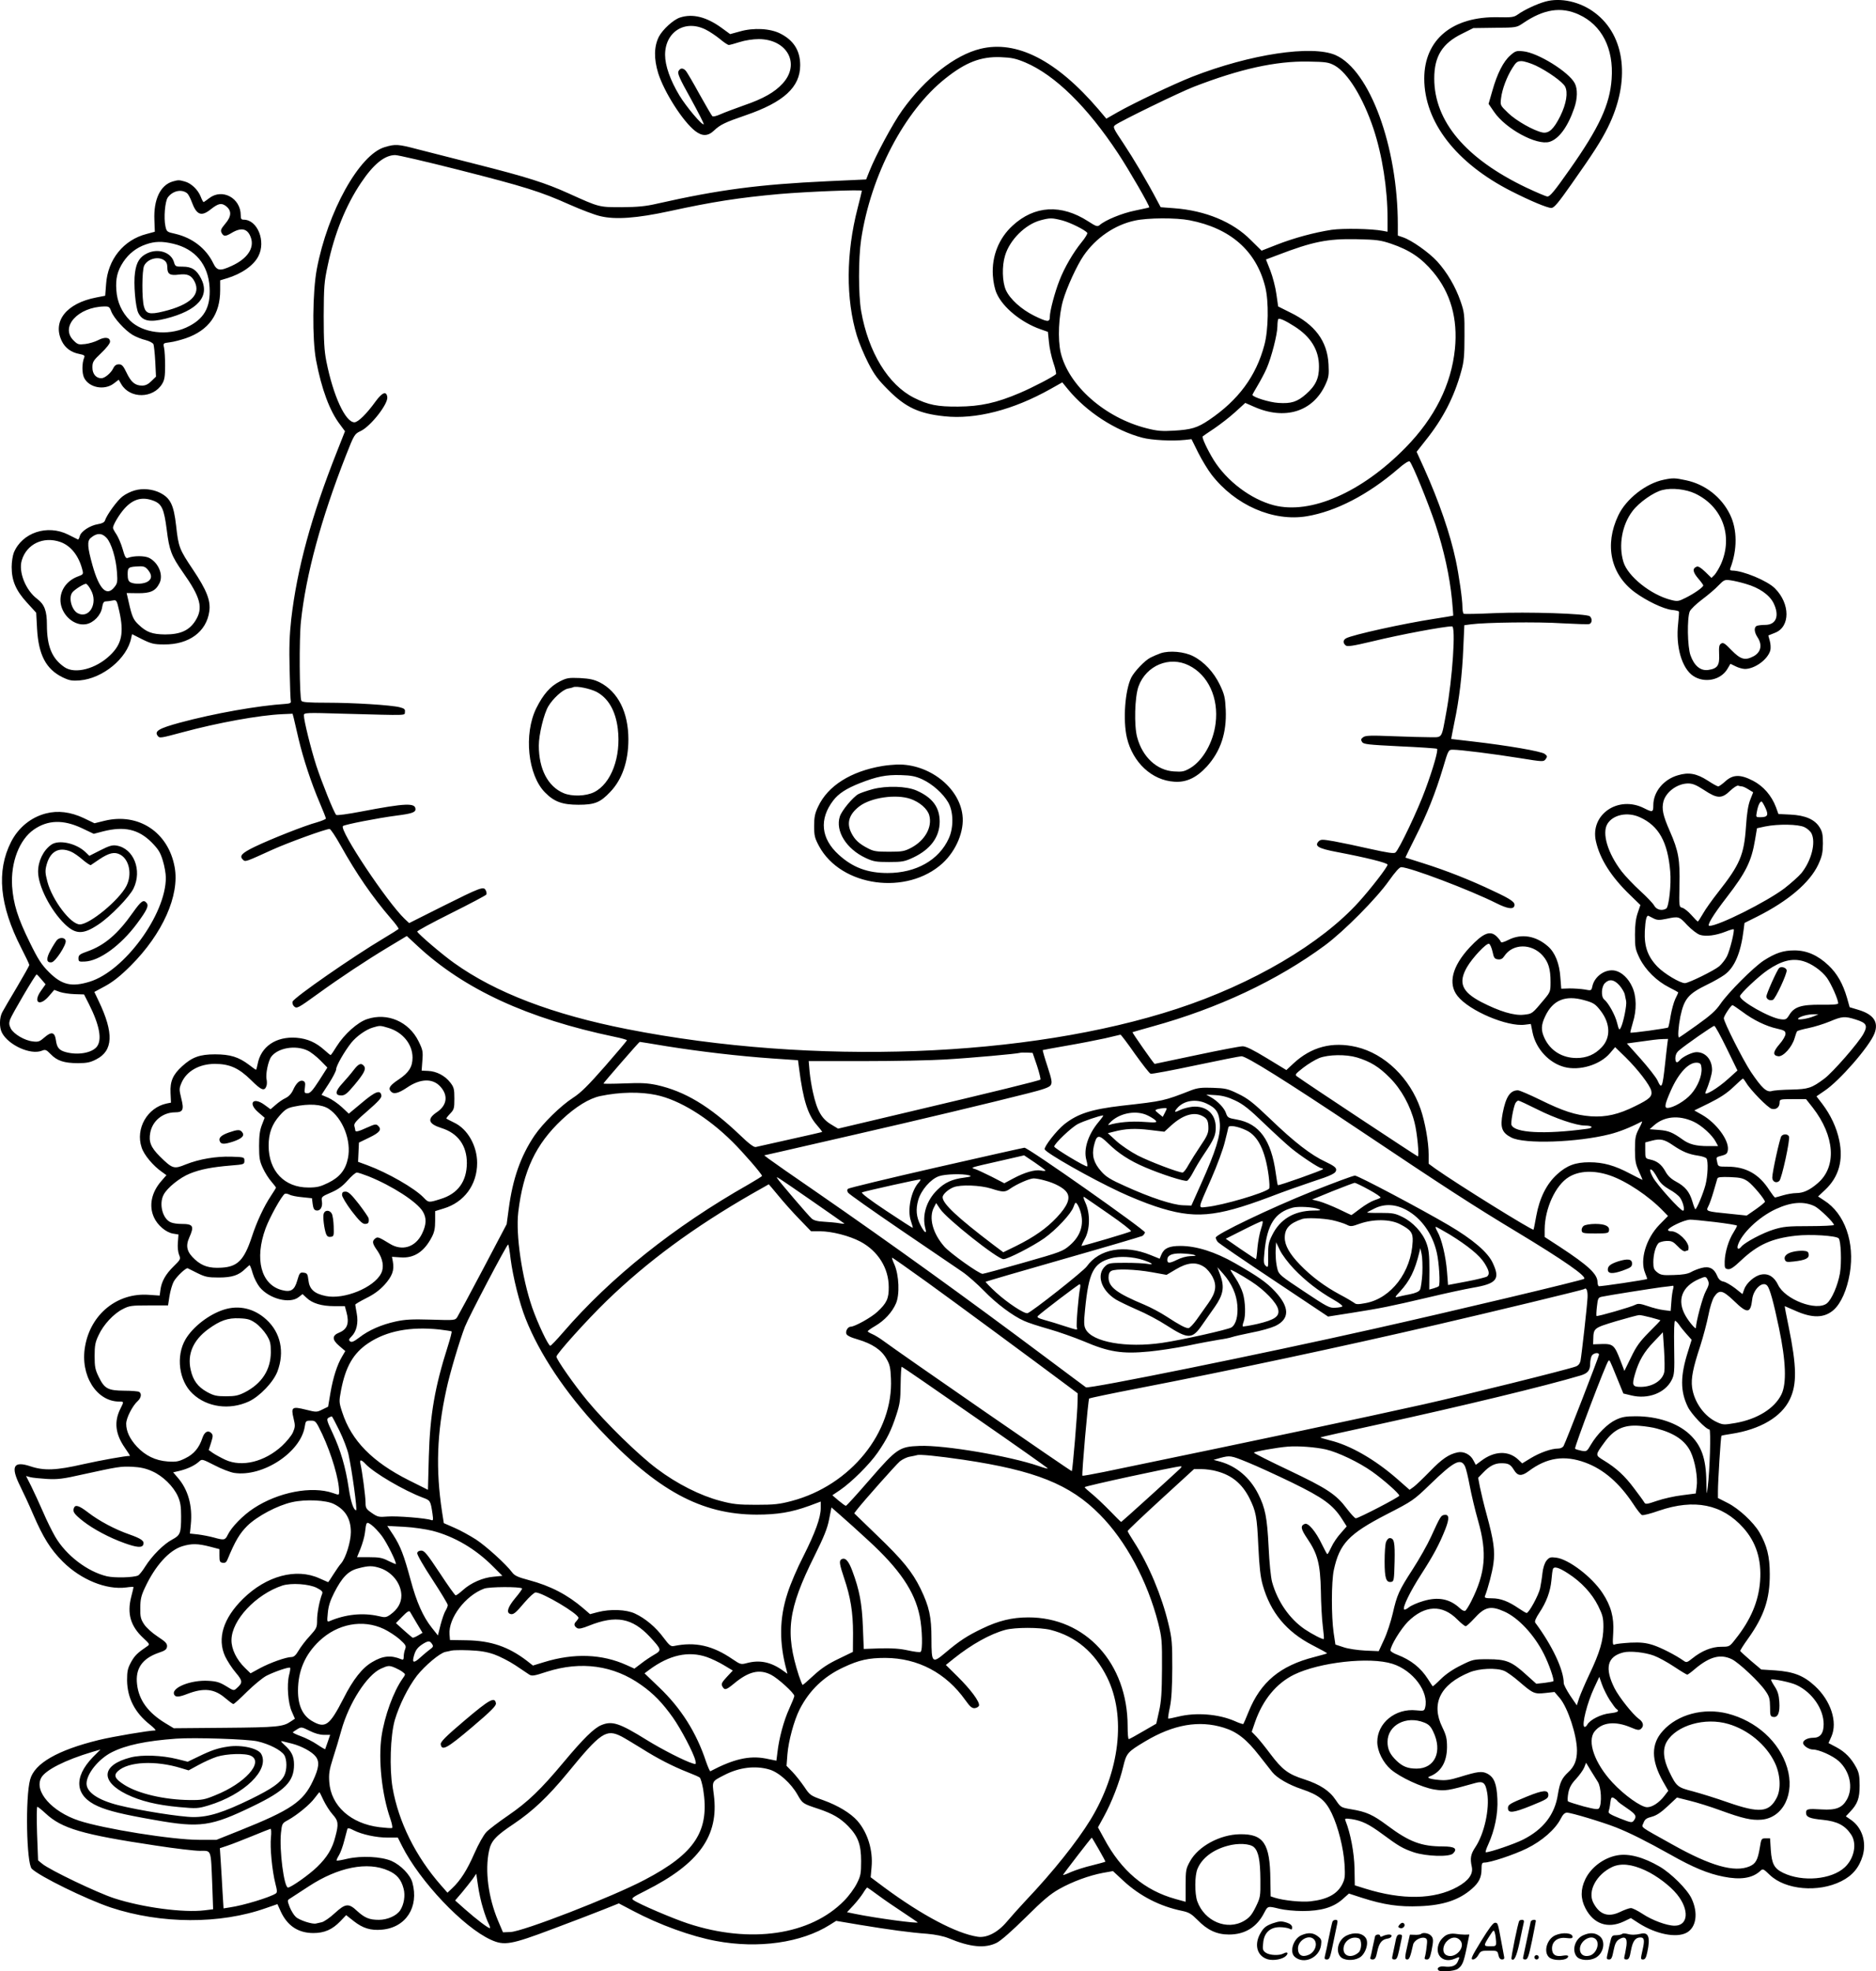 <?xml version="1.0" encoding="UTF-8"?>
<svg xmlns="http://www.w3.org/2000/svg" version="1.0" viewBox="0 0 1277.582 1342.686" preserveAspectRatio="xMidYMid meet">
  <g transform="translate(-368.058,1660.634) scale(0.1,-0.1)" fill="#000000" stroke="none">
    <path d="M14203 16595 c-57 -16 -141 -55 -187 -88 -25 -18 -42 -20 -131 -18 -313 7 -505 -152 -505 -418 0 -296 218 -577 595 -768 128 -65 243 -113 270 -113 19 0 46 32 138 163 148 210 200 291 247 385 156 314 121 625 -89 782 -99 75 -234 105 -338 75z m230 -88 c156 -71 238 -231 223 -438 -12 -175 -84 -331 -287 -619 -104 -148 -134 -184 -151 -182 -11 1 -76 29 -144 61 -412 197 -626 451 -626 743 0 151 55 239 190 305 l76 38 147 2 c146 1 148 2 191 31 141 96 259 115 381 59z M13966 16229 c-47 -41 -89 -123 -122 -240 l-26 -90 37 -54 c79 -116 289 -230 377 -205 64 19 125 101 169 229 23 65 24 132 4 170 -40 77 -252 209 -352 218 -45 5 -53 2 -87 -28z m173 -69 c83 -40 183 -111 200 -143 21 -40 9 -117 -33 -202 -44 -88 -77 -119 -121 -111 -59 12 -178 79 -233 132 -55 53 -55 53 -49 101 7 61 39 146 77 206 25 40 34 47 62 47 18 0 62 -14 97 -30z M8312 16487 c-45 -14 -118 -81 -144 -130 -34 -67 -35 -151 -5 -249 41 -130 169 -330 252 -394 48 -37 87 -36 128 3 42 40 75 56 215 104 260 89 372 192 372 341 0 99 -44 169 -134 215 -69 36 -184 42 -277 15 l-66 -18 -59 43 c-102 74 -196 98 -282 70z m174 -82 c27 -13 71 -43 98 -65 26 -22 53 -40 60 -40 6 0 40 9 74 20 38 12 91 20 130 20 195 -1 285 -170 162 -303 -54 -59 -131 -103 -262 -148 -62 -22 -134 -49 -161 -61 -29 -13 -51 -18 -56 -12 -5 5 -44 72 -87 149 -42 77 -84 148 -92 158 -19 22 -39 22 -51 -2 -8 -14 8 -51 84 -187 51 -93 91 -171 88 -174 -10 -10 -119 119 -166 197 -62 103 -97 202 -97 276 0 157 136 242 276 172z M10358 16274 c-174 -42 -378 -202 -533 -419 -64 -89 -181 -307 -224 -416 l-22 -55 -262 -12 c-467 -22 -737 -57 -1162 -153 -77 -18 -132 -23 -240 -24 -156 0 -152 -1 -360 93 -158 72 -292 114 -620 197 -159 40 -343 87 -408 104 -136 36 -154 37 -227 15 -172 -51 -388 -439 -462 -831 -29 -155 -32 -476 -5 -620 37 -196 93 -347 163 -438 l34 -46 -54 -137 c-175 -441 -272 -798 -312 -1142 -12 -108 -15 -196 -11 -345 2 -110 6 -207 8 -215 3 -11 -6 -16 -36 -18 -188 -12 -487 -65 -720 -128 -143 -39 -174 -58 -151 -89 13 -18 18 -17 167 23 244 66 525 117 683 124 l69 3 8 -30 c4 -16 19 -81 33 -142 32 -135 87 -302 144 -435 23 -54 42 -102 42 -107 0 -4 -28 -16 -62 -26 -82 -22 -314 -114 -422 -166 -89 -43 -107 -63 -82 -87 17 -18 15 -18 202 67 106 48 362 141 389 141 7 0 41 -51 75 -112 109 -195 215 -349 343 -498 31 -35 54 -67 52 -71 -3 -3 -48 -32 -102 -64 -210 -125 -609 -402 -620 -431 -3 -9 1 -22 9 -31 20 -19 26 -15 166 86 149 108 324 224 475 315 l128 77 72 -67 c318 -296 751 -496 1345 -620 45 -9 82 -20 82 -23 0 -4 -67 -83 -149 -177 -114 -130 -165 -181 -218 -215 -85 -55 -206 -174 -263 -258 -94 -140 -148 -294 -175 -499 l-14 -104 -160 -304 c-88 -167 -168 -315 -176 -328 -15 -23 -16 -23 -179 -18 -132 4 -178 1 -242 -13 -96 -21 -183 -59 -247 -109 -37 -28 -52 -34 -62 -26 -11 9 -9 15 10 34 34 34 47 92 35 156 -5 29 -10 56 -10 60 0 4 33 23 74 44 51 25 90 53 125 91 53 59 68 100 57 158 l-6 33 58 -4 c92 -7 161 38 213 138 18 34 23 61 23 111 l0 66 58 18 c140 42 228 162 228 310 0 117 -65 232 -157 275 -26 13 -50 25 -52 27 -3 2 9 17 25 34 27 28 29 36 29 103 0 64 -3 77 -28 109 -35 46 -94 77 -151 79 l-44 2 5 68 c5 62 3 73 -26 132 -66 134 -212 197 -350 151 -65 -21 -157 -104 -208 -186 -20 -33 -38 -59 -41 -59 -2 0 -22 16 -43 35 -58 52 -116 77 -190 83 -139 10 -242 -60 -264 -180 -4 -21 -9 -38 -11 -38 -2 0 -24 15 -48 34 -70 53 -128 71 -231 71 -104 0 -156 -19 -224 -81 -63 -57 -83 -103 -79 -182 l3 -66 -30 -6 c-131 -28 -213 -171 -170 -299 16 -51 79 -126 140 -168 l29 -21 -33 -38 c-69 -78 -88 -170 -52 -249 24 -54 82 -103 130 -111 l37 -6 -4 -54 c-3 -31 1 -67 8 -84 12 -29 11 -32 -37 -79 -55 -54 -83 -104 -90 -162 l-5 -37 -74 5 c-214 16 -396 -131 -434 -351 -35 -196 77 -376 233 -376 32 0 32 0 8 -48 -45 -88 -35 -174 30 -267 21 -30 37 -55 34 -55 -32 0 -193 -29 -315 -56 -187 -43 -269 -46 -362 -15 -117 39 -137 -1 -69 -137 21 -42 60 -126 86 -187 70 -162 119 -241 204 -326 124 -123 296 -193 432 -175 27 4 49 5 49 2 0 -2 -7 -33 -16 -67 -29 -114 -4 -199 82 -279 44 -41 46 -44 28 -56 -68 -46 -86 -64 -111 -109 -23 -43 -27 -61 -27 -125 2 -119 53 -219 154 -299 29 -23 46 -41 38 -41 -41 0 -290 -42 -384 -65 -281 -69 -438 -159 -468 -269 -34 -122 -25 -572 11 -608 53 -52 369 -207 538 -264 342 -113 744 -115 1057 -4 l78 27 23 -51 c45 -97 119 -146 222 -146 75 0 129 24 183 80 l40 42 52 -41 c61 -48 115 -65 191 -58 164 14 254 154 208 321 -14 52 -79 119 -142 147 -70 30 -205 37 -301 15 -38 -9 -71 -15 -73 -12 -2 2 5 18 16 36 11 18 27 63 36 99 10 36 19 72 21 79 3 9 13 8 43 -8 57 -29 155 -50 233 -50 l68 0 29 -58 c121 -240 416 -552 605 -638 91 -41 135 -34 421 74 132 49 287 109 345 132 l105 42 95 -50 c181 -96 399 -175 567 -206 288 -54 582 -12 775 110 l43 27 160 -27 c201 -33 345 -53 460 -61 57 -5 110 -16 145 -30 149 -62 249 -71 329 -31 30 16 103 80 197 173 117 116 166 158 228 193 91 51 203 92 298 110 l68 12 72 -67 c112 -103 247 -173 399 -204 47 -10 63 -20 105 -62 67 -69 131 -99 214 -99 109 0 190 50 240 148 25 47 23 47 105 27 33 -8 103 -15 156 -15 125 0 208 24 271 79 l45 40 89 -29 c150 -48 253 -63 394 -57 160 6 269 43 355 119 47 41 65 77 65 133 0 37 3 45 19 45 42 0 201 53 289 96 104 51 194 130 231 202 15 30 28 42 43 42 29 0 241 -64 333 -100 96 -38 207 -94 370 -185 155 -88 259 -131 363 -151 114 -23 195 -11 248 37 20 19 21 19 67 -25 106 -102 330 -122 487 -43 76 38 122 93 146 174 27 94 -5 192 -80 244 l-35 24 28 30 c52 54 66 93 66 180 0 64 -5 89 -23 122 -34 64 -76 107 -136 139 l-53 28 20 45 c43 98 -4 244 -113 344 -76 70 -143 97 -270 106 l-95 6 -70 59 c-38 33 -71 63 -73 67 -2 3 22 41 53 84 109 153 149 270 148 440 0 120 -19 195 -71 285 -41 69 -140 161 -215 199 l-67 34 0 46 c0 66 19 374 24 378 2 2 32 8 67 13 196 30 341 115 398 234 50 103 48 225 -8 499 -16 75 -27 137 -26 137 1 0 32 -14 69 -30 119 -54 201 -52 265 5 50 46 90 136 109 249 35 210 -34 407 -175 496 l-41 27 49 46 c92 87 124 200 95 337 -18 87 -59 173 -115 247 l-40 52 54 37 c102 67 307 303 341 391 30 78 -6 130 -109 161 l-60 18 -18 64 c-28 96 -67 165 -126 221 -73 69 -148 102 -232 102 -77 0 -129 -18 -209 -69 -70 -46 -243 -219 -296 -297 -30 -44 -68 -78 -158 -142 -65 -47 -121 -85 -123 -85 -10 0 -4 76 9 142 26 122 54 155 181 217 44 21 98 52 120 68 69 50 111 150 130 306 l6 47 88 44 c210 106 356 230 414 353 26 57 31 80 32 143 0 61 -4 82 -23 112 -33 53 -97 81 -198 86 l-82 4 -17 47 c-30 79 -85 142 -155 179 -87 45 -137 44 -189 -3 -21 -19 -43 -35 -49 -35 -6 0 -39 18 -72 40 -75 48 -129 58 -202 36 -98 -28 -168 -113 -168 -204 0 -48 -5 -50 -62 -21 -176 90 -370 -42 -329 -224 27 -122 105 -244 234 -368 l69 -67 -18 -53 c-13 -38 -19 -82 -19 -149 0 -87 3 -101 32 -161 40 -80 116 -155 201 -198 34 -17 62 -33 62 -34 0 -2 -9 -22 -20 -44 -11 -23 -25 -75 -32 -115 -6 -40 -14 -76 -17 -80 -6 -6 -252 -40 -257 -35 -2 2 6 31 16 66 28 88 26 182 -4 246 -26 58 -71 100 -116 110 -65 14 -140 -37 -155 -106 -7 -31 -7 -31 -54 -22 -25 4 -71 7 -102 7 l-56 -2 -6 77 c-6 94 -36 170 -85 212 -82 72 -180 88 -268 44 -34 -17 -50 -21 -53 -13 -2 7 -14 22 -27 35 -44 44 -91 26 -184 -73 -120 -129 -150 -248 -83 -332 80 -101 340 -211 459 -195 l40 5 12 -60 c23 -109 111 -205 215 -233 104 -28 244 14 312 94 l35 41 71 -69 c86 -85 166 -190 175 -228 8 -39 -10 -56 -110 -105 -112 -56 -199 -76 -301 -69 -105 8 -189 35 -347 113 -72 35 -139 64 -150 64 -53 0 -82 -43 -104 -156 -18 -97 -6 -132 58 -165 88 -47 451 -34 672 22 64 16 142 47 218 87 5 2 -4 -20 -20 -49 -24 -47 -27 -64 -27 -144 0 -76 5 -99 27 -147 15 -32 25 -58 24 -58 -2 0 -41 20 -87 44 -102 54 -180 76 -274 76 -96 0 -154 -22 -220 -82 -72 -65 -120 -162 -142 -283 -9 -49 -17 -92 -19 -94 -7 -8 -521 311 -669 416 l-45 33 0 63 c0 84 -25 224 -55 310 -73 211 -244 376 -436 422 -166 39 -309 1 -431 -113 l-47 -44 -133 81 c-94 57 -142 81 -165 81 -17 0 -159 -27 -314 -60 -155 -33 -283 -60 -285 -60 -5 0 -154 213 -151 216 1 1 62 18 136 39 446 123 850 313 1174 552 130 96 353 321 437 441 42 59 71 92 83 92 58 0 470 -156 649 -246 72 -36 112 -43 121 -20 10 25 -16 45 -143 104 -157 75 -320 139 -475 188 -66 21 -121 38 -123 39 -1 1 29 62 66 136 81 159 140 309 190 476 36 122 37 123 67 123 50 0 280 -29 454 -57 161 -26 164 -26 178 -7 12 17 12 21 -6 35 -22 18 -256 58 -491 85 -80 9 -146 17 -146 17 -1 1 9 52 21 112 33 154 54 329 61 509 l7 154 45 6 c97 13 456 18 620 7 95 -5 179 -8 187 -5 19 8 20 38 2 53 -22 18 -427 31 -651 21 -109 -5 -203 -7 -207 -4 -5 3 -9 24 -9 47 0 52 -24 217 -45 316 -38 180 -114 401 -216 628 l-51 112 63 80 c116 145 193 293 241 469 18 63 22 105 22 237 1 150 -1 165 -27 240 -35 101 -92 197 -159 271 -56 61 -175 145 -233 164 l-35 12 0 72 c0 534 -191 1054 -424 1157 -161 70 -580 7 -975 -147 -129 -51 -396 -178 -511 -243 l-75 -43 -54 64 c-285 333 -556 472 -803 412z m305 -93 c202 -86 422 -301 633 -621 74 -112 217 -360 211 -366 -1 -2 -45 -11 -97 -22 -89 -18 -203 -65 -241 -99 -15 -12 -24 -9 -78 26 -183 118 -365 108 -514 -29 -94 -86 -143 -208 -135 -339 3 -47 13 -94 26 -123 42 -96 169 -199 298 -244 l51 -18 7 -69 c3 -38 17 -102 30 -141 14 -39 21 -74 18 -78 -17 -17 -159 -91 -246 -128 -159 -68 -269 -92 -421 -93 -140 -1 -202 11 -300 60 -175 88 -311 310 -360 591 -19 112 -19 357 0 487 66 438 295 876 574 1097 138 110 241 150 376 145 75 -3 103 -9 168 -36z m2107 -21 c90 -51 193 -218 264 -430 60 -181 96 -410 96 -613 l0 -89 -32 6 c-81 15 -269 18 -349 7 -117 -18 -255 -55 -375 -102 l-102 -40 -74 73 c-122 123 -308 200 -521 216 l-92 7 -24 45 c-69 131 -161 286 -228 387 -73 109 -75 114 -57 128 34 26 436 222 534 260 315 122 559 176 780 172 122 -2 139 -5 180 -27z m-5968 -710 c452 -115 558 -148 757 -237 79 -35 173 -71 210 -79 103 -25 249 -14 471 34 293 64 473 92 751 117 188 16 559 31 559 22 0 -3 -13 -57 -29 -119 -79 -306 -81 -618 -5 -868 14 -47 49 -130 77 -185 42 -82 67 -115 137 -185 117 -118 209 -161 382 -179 212 -23 469 43 723 186 l80 45 40 -49 c126 -153 322 -280 505 -328 64 -17 203 -24 290 -15 l45 5 46 -93 c26 -51 66 -117 90 -148 161 -209 420 -322 649 -284 198 33 418 147 621 322 44 39 74 57 80 51 19 -19 123 -274 175 -428 58 -175 97 -353 113 -515 5 -57 9 -105 8 -107 -2 -1 -61 -11 -132 -22 -207 -32 -552 -108 -597 -132 -22 -12 -23 -32 -3 -49 11 -9 48 -4 182 28 193 47 488 102 542 102 27 0 3 -357 -39 -585 -34 -184 -24 -170 -111 -170 -41 0 -155 3 -255 7 -149 6 -184 5 -200 -7 -15 -11 -17 -17 -8 -32 10 -16 38 -19 258 -30 136 -6 250 -14 253 -17 9 -9 -25 -129 -79 -276 -50 -138 -180 -411 -204 -430 -9 -9 -54 -2 -171 24 -87 20 -198 43 -247 52 -81 14 -90 14 -105 0 -31 -32 -3 -49 125 -73 200 -38 344 -74 344 -86 0 -16 -111 -160 -194 -252 -257 -286 -725 -561 -1241 -730 -1017 -333 -2477 -387 -3740 -139 -509 100 -900 249 -1183 452 -79 56 -244 197 -250 213 -2 5 102 61 230 125 128 64 236 121 240 127 4 6 2 19 -4 30 -14 27 -34 20 -292 -109 l-229 -115 -30 28 c-120 114 -448 607 -421 633 11 10 234 54 364 71 102 13 130 22 130 43 0 45 -64 43 -368 -15 -94 -18 -167 -28 -172 -23 -16 17 -97 219 -135 334 -37 115 -85 308 -85 344 0 18 9 19 273 11 449 -12 412 -13 415 12 3 18 -4 24 -35 32 -58 15 -313 31 -497 31 -121 0 -167 3 -173 13 -13 21 -16 422 -3 541 34 318 137 698 306 1129 57 145 59 148 102 168 68 33 187 185 180 231 -6 43 -34 32 -79 -29 -62 -86 -120 -143 -145 -143 -61 0 -144 179 -191 415 -14 71 -18 137 -18 310 1 200 3 231 28 346 45 214 123 407 226 560 85 127 161 189 233 189 20 0 213 -45 430 -100z m4113 -345 c56 -15 158 -66 170 -85 3 -5 -14 -34 -39 -64 -56 -69 -116 -171 -150 -259 -32 -81 -66 -209 -66 -249 0 -38 -17 -36 -107 8 -88 44 -164 113 -192 174 -25 55 -28 164 -6 235 32 108 138 213 242 241 64 17 78 17 148 -1z m867 1 c278 -54 454 -208 515 -454 25 -99 22 -293 -6 -396 -56 -211 -176 -374 -375 -509 -81 -55 -122 -67 -241 -74 -82 -5 -115 -2 -185 16 -285 72 -532 290 -586 516 -21 91 -14 250 16 355 25 87 94 238 140 305 84 122 213 210 350 239 86 19 280 20 372 2z m1373 -160 c126 -43 206 -97 286 -193 119 -142 168 -318 148 -522 -25 -245 -137 -470 -337 -674 -299 -305 -646 -457 -897 -392 -156 41 -319 164 -409 308 -43 70 -82 154 -75 161 2 2 38 27 79 54 41 28 106 78 143 112 l68 62 57 -25 c211 -95 404 -36 489 150 22 48 25 65 21 138 -8 158 -92 271 -263 354 l-80 40 -12 84 c-6 46 -25 118 -41 160 l-30 76 77 29 c242 93 342 113 541 109 138 -3 164 -7 235 -31z m-660 -562 c112 -71 168 -161 168 -274 1 -80 -23 -131 -88 -188 -60 -53 -101 -66 -189 -60 -62 4 -176 40 -176 55 0 3 16 31 35 63 19 32 47 84 61 116 33 75 74 234 74 289 0 23 3 44 6 48 8 8 48 -10 109 -49z m2791 -3159 c89 -59 120 -60 177 -5 23 22 48 38 55 35 8 -3 19 -5 25 -5 7 0 27 -9 44 -20 l33 -20 -20 -51 c-14 -35 -23 -91 -29 -182 -13 -194 -41 -259 -189 -447 -41 -52 -88 -118 -104 -147 -17 -29 -32 -53 -35 -53 -3 0 -23 20 -44 44 -21 24 -49 46 -61 49 -23 6 -23 7 -20 154 4 172 -6 233 -66 369 -47 107 -56 151 -43 202 18 65 94 121 167 122 32 0 56 -10 110 -45z m419 -125 c21 -47 13 -60 -39 -60 -27 0 -28 1 -21 37 8 45 23 75 34 69 4 -3 16 -24 26 -46z m-857 -60 c129 -58 190 -168 207 -369 8 -88 -9 -241 -27 -253 -29 -18 -67 -8 -82 20 -8 15 -51 60 -95 100 -44 40 -101 100 -126 132 -96 125 -137 262 -97 326 39 62 137 82 220 44z m1122 -68 c19 -9 40 -28 47 -42 31 -62 0 -185 -68 -270 -19 -23 -72 -70 -117 -105 -124 -93 -448 -255 -510 -255 -20 0 23 72 118 195 132 171 169 247 193 393 l13 77 55 12 c88 18 228 16 269 -5z m-1027 -622 c23 -11 38 -12 86 -2 84 18 87 17 142 -43 29 -30 66 -59 86 -66 41 -13 107 -5 176 22 27 11 51 18 54 16 8 -9 -26 -146 -46 -185 -11 -22 -35 -52 -52 -67 -36 -30 -209 -115 -234 -115 -33 0 -140 64 -186 111 -67 69 -92 139 -87 244 4 78 12 110 26 103 4 -2 20 -10 35 -18z m-1098 -226 c9 -43 14 -49 37 -52 20 -2 31 4 43 22 57 87 187 88 262 3 39 -45 53 -91 53 -179 0 -63 -2 -69 -40 -115 -87 -104 -83 -101 -141 -108 -66 -8 -166 22 -292 87 -131 69 -157 131 -96 237 37 64 132 165 150 159 7 -2 18 -27 24 -54z m2115 -64 c57 -16 128 -66 163 -115 30 -43 75 -145 76 -172 1 -8 -34 -11 -117 -10 -135 1 -183 -14 -217 -71 -18 -29 -24 -32 -57 -28 -73 8 -278 124 -278 157 0 16 128 137 189 178 94 64 166 82 241 61z m-1251 -165 c17 -20 33 -47 36 -60 3 -14 7 -35 10 -48 5 -27 -19 -146 -36 -179 -11 -21 -13 -19 -26 32 -13 53 -59 136 -89 160 -21 19 -18 86 6 110 30 30 63 25 99 -15z m-240 -101 c65 -18 77 -26 115 -76 64 -86 66 -181 4 -245 -46 -49 -101 -73 -171 -73 -98 0 -178 50 -218 135 -25 53 -24 90 5 150 52 110 137 145 265 109z m1076 -78 c75 -57 164 -100 238 -116 49 -11 57 -16 57 -36 0 -13 -18 -44 -41 -70 -45 -52 -47 -77 -8 -82 34 -4 94 63 111 123 6 22 14 43 17 47 3 4 38 14 78 22 39 8 104 28 145 45 83 35 102 37 177 13 73 -23 82 -40 53 -95 -32 -61 -210 -265 -268 -308 -86 -64 -108 -71 -223 -74 -58 -1 -119 -5 -134 -10 -36 -10 -68 20 -143 131 -53 80 -184 339 -184 365 0 15 49 89 59 89 4 0 33 -20 66 -44z m490 -31 c-45 -19 -123 -30 -108 -15 13 14 66 28 108 28 l30 0 -30 -13z m-9709 -80 c97 -29 164 -111 164 -202 0 -63 -25 -103 -94 -149 -59 -39 -73 -59 -55 -80 19 -23 51 -16 112 25 89 61 173 64 225 8 56 -60 48 -128 -21 -175 -70 -47 -61 -80 30 -109 112 -35 173 -119 173 -239 -1 -125 -61 -208 -178 -244 -82 -26 -83 -26 -117 10 -62 64 -243 168 -383 220 l-63 23 3 66 3 65 68 33 c73 35 89 55 64 80 -15 15 -21 14 -75 -10 -61 -28 -82 -33 -82 -19 0 4 -3 17 -6 28 -5 18 12 37 91 105 71 62 95 88 93 103 -6 42 -41 29 -132 -48 l-90 -75 -48 45 c-26 24 -68 53 -93 64 l-45 19 50 77 c27 42 50 86 50 98 0 23 55 119 102 179 36 45 102 92 149 105 47 14 49 14 105 -3z m9113 -138 l74 -152 -61 -55 c-72 -66 -170 -124 -157 -94 26 61 44 123 45 152 0 71 -44 122 -106 122 -29 0 -94 -31 -113 -54 -20 -24 -31 -19 -31 14 0 19 8 37 23 50 42 37 232 169 242 169 6 0 43 -68 84 -152z m-4030 -38 c51 -71 99 -133 107 -136 8 -3 146 23 306 57 161 34 302 62 313 62 33 1 304 -169 795 -497 600 -402 784 -521 1081 -700 318 -192 476 -302 458 -319 -11 -10 -911 -224 -1434 -341 -764 -172 -1939 -410 -1959 -398 -7 5 -127 94 -267 199 -553 414 -1055 776 -1564 1128 -165 113 -313 217 -330 230 l-30 23 115 26 c63 15 291 67 505 116 407 93 927 217 1174 280 107 27 147 41 157 56 11 17 8 36 -22 128 -20 60 -34 110 -32 111 2 1 75 15 163 30 88 15 205 38 260 50 55 13 103 24 106 25 3 1 48 -58 98 -130z m3626 64 c-3 -21 -9 -81 -15 -133 -18 -164 -23 -176 -52 -112 -10 21 -61 86 -113 145 l-95 106 43 6 c137 19 166 23 200 24 l37 1 -5 -37z m-6813 -13 c226 -36 488 -67 718 -83 l175 -12 8 -60 c27 -210 59 -312 120 -381 22 -25 38 -46 36 -48 -2 -1 -101 -24 -219 -50 -118 -26 -223 -50 -232 -52 -12 -4 -47 22 -110 83 -206 196 -373 296 -564 339 -62 13 -107 16 -221 11 -79 -3 -143 -3 -143 -1 0 5 243 284 247 284 1 0 85 -13 185 -30z m-2447 -29 c22 -10 61 -41 87 -67 l48 -49 -56 -88 c-44 -68 -61 -87 -79 -87 -21 0 -23 3 -18 39 4 30 2 39 -12 45 -23 8 -47 -14 -69 -63 -11 -24 -30 -44 -51 -54 -18 -8 -48 -29 -67 -46 l-35 -30 -41 30 c-78 57 -115 11 -42 -51 l43 -37 -19 -49 c-14 -36 -19 -74 -19 -144 0 -81 4 -103 26 -150 14 -31 40 -72 58 -92 17 -20 31 -38 31 -41 0 -3 -16 -28 -35 -57 -46 -69 -96 -175 -130 -280 -52 -157 -97 -202 -206 -208 -82 -5 -130 10 -180 55 -55 50 -66 90 -40 149 36 80 28 94 -54 94 -24 0 -55 4 -69 10 -57 21 -85 125 -51 189 24 47 111 117 179 144 72 29 149 44 281 55 87 7 90 8 90 32 0 25 -2 25 -89 28 -105 3 -218 -16 -311 -53 -80 -33 -90 -30 -177 56 -60 60 -76 99 -64 161 15 80 85 137 167 138 56 0 64 17 44 95 -15 62 -15 67 3 109 35 78 121 126 226 126 101 0 164 -29 247 -111 70 -70 92 -78 105 -37 3 11 3 30 0 43 -8 33 11 126 32 154 45 60 164 81 247 42z m4968 -104 c16 -49 26 -91 23 -94 -7 -7 -303 -80 -909 -223 l-469 -111 -43 26 c-68 39 -100 94 -128 221 -9 38 -19 101 -23 141 l-6 72 378 0 c209 0 456 5 549 11 178 10 493 39 510 45 6 2 28 3 49 2 l39 -2 30 -88z m2178 57 c92 -28 151 -64 224 -138 79 -79 141 -192 169 -306 18 -70 33 -230 22 -230 -5 0 -763 501 -820 543 -19 13 -17 16 40 61 32 25 82 55 109 66 63 24 181 26 256 4z m2347 -72 c5 -51 -25 -126 -71 -178 -40 -46 -122 -94 -161 -94 -22 0 -18 25 23 118 54 122 124 196 181 190 20 -2 26 -9 28 -36z m304 -100 c29 -50 149 -172 174 -178 30 -8 54 11 54 42 0 23 2 24 90 24 l90 0 45 -57 c151 -194 166 -404 34 -516 -54 -47 -98 -67 -146 -67 -22 0 -62 -7 -89 -15 -27 -8 -52 -15 -55 -15 -4 0 -21 23 -39 50 -70 110 -160 160 -286 160 -62 0 -63 0 -69 31 -8 35 -10 33 35 45 29 8 35 15 38 41 6 66 -80 181 -176 236 l-53 30 102 50 c71 35 120 67 163 108 33 32 63 58 66 59 3 0 13 -13 22 -28z m-7422 -84 c157 -33 352 -153 518 -318 74 -73 202 -221 202 -233 0 -3 -42 -29 -92 -58 -508 -288 -940 -634 -1262 -1007 -44 -51 -83 -92 -88 -92 -13 0 -85 151 -123 260 -70 204 -113 496 -95 650 34 283 119 463 298 631 94 88 185 144 261 160 134 28 273 30 381 7z m6000 -98 c121 -61 266 -110 324 -110 55 0 62 -17 9 -23 -286 -38 -488 -27 -509 27 -6 16 13 121 27 149 6 9 14 17 20 17 5 0 63 -27 129 -60z m-8231 4 c96 -64 156 -217 131 -337 -16 -79 -56 -129 -134 -167 -53 -26 -76 -32 -134 -32 -164 -1 -272 112 -272 285 0 85 23 147 76 206 37 42 53 51 97 60 103 22 188 16 236 -15z m9294 -87 c55 -25 129 -92 153 -139 l15 -28 -68 0 c-82 0 -129 12 -174 45 -67 48 -95 60 -159 65 l-65 5 28 25 c70 63 169 73 270 27z m-138 -162 c63 -43 107 -61 170 -70 28 -4 53 -13 57 -19 13 -19 9 -119 -7 -181 -16 -60 -60 -165 -69 -165 -2 0 -12 24 -20 53 -20 66 -48 101 -111 135 -35 19 -57 40 -73 70 -27 48 -57 71 -105 81 -31 7 -32 8 -32 61 l0 55 45 12 c58 15 84 10 145 -32z m-135 -177 c6 -7 21 -31 33 -53 15 -27 40 -49 76 -70 30 -16 62 -41 72 -55 22 -30 36 -90 21 -90 -18 0 -177 176 -205 228 -26 47 -24 70 3 40z m-295 -28 c113 -39 265 -141 362 -242 l33 -34 -59 -60 c-91 -94 -134 -239 -97 -328 9 -22 15 -40 14 -41 -10 -6 -323 -53 -330 -49 -4 3 -8 15 -8 27 0 55 -62 113 -257 241 l-103 67 0 52 c1 142 74 301 164 356 71 44 173 48 281 11z m-8454 -6 c161 -65 328 -173 368 -238 28 -45 26 -91 -5 -154 -45 -91 -135 -119 -219 -67 -77 47 -83 49 -100 35 -22 -18 -19 -34 16 -83 37 -54 47 -112 25 -154 -49 -97 -253 -180 -377 -154 -78 16 -111 46 -118 107 -5 44 -9 49 -33 52 -24 3 -28 -1 -43 -53 -19 -67 -44 -82 -107 -65 -140 38 -185 211 -109 419 28 76 109 222 131 236 5 3 19 1 31 -5 12 -7 51 -15 88 -18 l66 -7 5 -40 c4 -29 10 -41 24 -43 27 -6 45 23 39 61 -5 31 -3 33 62 61 49 21 78 43 113 82 26 30 54 54 63 54 8 0 44 -12 80 -26z m3019 -167 c118 -82 217 -151 220 -154 3 -3 -13 -2 -35 2 -22 4 -68 8 -103 10 -44 2 -70 9 -84 22 -24 21 -220 251 -233 272 -11 18 -19 24 235 -152z m6375 132 c34 -25 115 -122 115 -138 0 -4 -28 -27 -62 -51 l-62 -43 -115 12 c-162 16 -164 17 -147 50 8 14 24 60 36 101 12 41 24 81 26 89 3 10 24 12 88 10 71 -3 89 -8 121 -30z m-6604 -96 c35 -43 99 -115 143 -160 l80 -83 61 0 c80 0 201 -31 276 -71 119 -64 192 -180 192 -309 1 -78 -14 -110 -78 -169 -42 -39 -154 -101 -181 -101 -19 0 -36 -28 -30 -48 4 -12 29 -25 79 -39 97 -29 159 -70 193 -129 24 -40 29 -62 32 -136 18 -367 -275 -729 -676 -835 -83 -22 -118 -26 -242 -26 -124 0 -159 4 -245 27 -134 35 -295 116 -430 218 -125 93 -351 314 -474 463 -88 106 -211 282 -211 301 0 19 208 250 341 379 279 270 592 501 994 732 61 34 111 63 111 63 1 0 30 -35 65 -77z m7059 -73 c34 -18 130 -111 130 -127 0 -4 -75 -8 -168 -8 -147 0 -176 -3 -242 -23 -75 -23 -195 -87 -220 -116 -18 -23 -32 -19 -25 7 24 80 141 193 259 248 106 49 192 55 266 19z m-682 -107 c83 -10 152 -21 152 -25 0 -5 -11 -25 -24 -46 -33 -51 -58 -134 -60 -196 -1 -46 1 -51 22 -54 17 -3 41 13 90 60 114 107 209 150 374 168 97 11 272 0 290 -18 16 -16 21 -165 9 -238 -15 -84 -56 -178 -89 -205 -71 -56 -286 26 -333 127 -26 54 -66 79 -115 69 -44 -8 -100 -57 -115 -100 l-12 -33 -50 40 c-28 21 -63 42 -79 45 -20 4 -33 15 -43 39 -21 51 -54 68 -107 54 -24 -6 -56 -19 -73 -29 -20 -11 -57 -18 -116 -19 -74 -3 -89 0 -112 18 -23 18 -27 29 -27 69 0 52 15 108 35 130 7 7 32 14 55 15 35 1 46 -5 77 -37 21 -23 41 -36 50 -33 8 3 17 6 19 6 2 0 4 8 4 18 0 43 -72 112 -117 112 -13 0 -23 4 -23 8 0 17 107 69 150 71 8 1 84 -6 168 -16z m-8200 -252 c16 -122 60 -301 102 -406 95 -241 271 -504 501 -751 394 -420 694 -583 1072 -584 143 0 238 16 359 60 l78 29 0 -45 c0 -64 -38 -168 -119 -329 -40 -77 -88 -189 -107 -250 -56 -170 -58 -337 -7 -524 l6 -25 -31 22 c-81 58 -157 74 -244 51 -41 -11 -45 -10 -98 26 -137 94 -255 120 -400 90 -21 -4 -31 4 -70 56 -52 71 -124 132 -195 165 -59 28 -168 32 -253 10 l-53 -14 -45 39 c-108 93 -225 154 -372 193 -75 20 -97 30 -114 53 -42 56 -173 175 -245 223 -41 26 -107 63 -147 80 l-73 32 -12 77 c-44 289 -35 539 29 831 24 114 92 340 127 430 28 71 285 560 294 560 3 0 11 -44 17 -99z m2836 -158 c198 -143 721 -529 954 -703 l72 -54 -1 -56 c0 -72 -34 -468 -39 -474 -4 -3 -1163 798 -1287 890 -23 17 -56 37 -73 44 -16 7 -30 15 -30 19 0 3 23 20 51 36 63 37 115 93 141 153 27 60 21 193 -10 265 -12 26 -19 47 -16 47 4 0 110 -75 238 -167z m-4592 59 c9 -31 31 -73 48 -94 66 -79 204 -114 264 -67 l27 21 27 -25 c39 -38 104 -57 188 -57 l73 0 10 -37 c22 -78 8 -120 -48 -143 -50 -20 -50 -48 -1 -90 l42 -36 -21 -36 c-34 -56 -62 -144 -80 -248 l-16 -95 -39 -19 c-38 -19 -41 -19 -113 -1 -93 23 -102 18 -83 -60 12 -49 11 -59 -5 -96 -10 -22 -44 -63 -74 -91 -119 -109 -272 -146 -385 -95 -32 15 -70 36 -86 47 l-28 20 16 50 c14 45 14 52 1 66 -22 21 -46 8 -60 -34 -22 -67 -58 -110 -116 -138 -46 -23 -63 -26 -121 -22 -83 6 -152 40 -209 101 -49 53 -73 105 -73 156 0 39 43 123 79 155 23 21 28 51 9 62 -6 4 -52 8 -102 8 -111 1 -134 14 -173 94 -24 49 -28 69 -28 142 0 71 4 94 27 142 33 72 103 147 165 178 44 23 60 25 178 25 l130 0 10 65 c6 36 19 79 28 96 17 33 84 97 96 92 3 -2 33 -16 66 -33 53 -26 71 -30 145 -30 91 0 137 15 182 60 13 12 25 23 28 24 3 1 13 -25 22 -57z m9910 -47 c9 -21 7 -32 -15 -74 -21 -37 -67 -210 -67 -249 0 -14 -46 39 -71 83 -60 105 -25 199 93 250 44 19 47 19 60 -10z m405 -37 c17 -22 41 -107 79 -288 47 -225 53 -377 16 -452 -47 -95 -164 -168 -313 -194 -76 -13 -84 -13 -124 5 -87 39 -157 136 -171 238 -8 61 6 132 56 283 20 63 45 157 55 208 10 53 27 107 39 125 35 52 57 47 135 -27 90 -88 113 -87 124 7 7 74 74 133 104 95z m-642 -20 c-4 -13 -10 -52 -12 -87 l-5 -64 -47 6 c-26 3 -74 15 -108 27 -50 17 -66 19 -84 10 -29 -16 -260 -82 -266 -77 -2 3 -1 32 3 65 6 55 9 61 33 66 46 10 333 55 406 65 39 4 74 9 79 10 4 0 5 -9 1 -21z m-583 -59 c-3 -61 -40 -389 -48 -432 -4 -18 -15 -32 -32 -38 -51 -20 -768 -198 -1037 -258 -460 -102 -1010 -219 -2175 -460 -79 -16 -146 -28 -148 -26 -6 6 39 520 46 526 4 3 151 34 327 68 650 126 1373 280 2042 435 376 87 997 237 1002 242 15 14 25 -10 23 -57z m431 -136 c34 -9 63 -18 65 -19 2 -1 -33 -38 -77 -81 -64 -65 -87 -97 -123 -172 l-45 -92 -28 73 c-39 102 -50 112 -125 110 l-60 -2 1 33 c2 78 3 78 154 124 77 22 148 42 158 42 9 1 45 -7 80 -16z m192 -49 c9 -14 32 -43 51 -64 l35 -39 -25 -80 c-53 -167 -53 -270 -1 -377 24 -50 124 -154 147 -154 11 0 3 -282 -12 -395 -7 -57 -7 -55 -9 40 -2 159 -34 248 -116 324 -83 76 -217 121 -365 121 -68 0 -95 -5 -135 -24 -56 -26 -127 -97 -170 -169 -27 -47 -29 -48 -64 -42 -20 4 -40 10 -44 14 -7 7 211 583 227 598 8 9 7 11 57 -112 l45 -110 54 -13 c113 -28 229 16 274 103 19 37 21 54 18 223 -2 112 0 182 6 182 5 0 17 -12 27 -26z m-8442 -33 c43 -5 80 -11 83 -13 3 -3 -9 -48 -25 -99 -89 -279 -122 -468 -130 -752 l-6 -228 -130 65 c-249 125 -392 271 -454 464 -22 67 -22 73 -8 148 31 162 84 254 186 322 124 83 285 114 484 93z m8342 -287 c-10 -59 -79 -104 -161 -104 -56 0 -61 11 -39 87 26 90 62 152 129 221 l61 64 8 -118 c4 -66 5 -133 2 -150z m-445 115 c0 -11 -225 -592 -241 -621 -6 -11 -21 -18 -38 -18 -45 0 -122 -27 -185 -65 l-59 -36 -26 25 c-67 64 -164 61 -255 -9 l-35 -26 -16 30 c-20 41 -67 64 -108 55 -60 -13 -106 -44 -189 -130 -46 -47 -95 -94 -110 -105 l-28 -20 -83 73 c-153 134 -322 231 -460 264 -37 10 -66 18 -64 20 1 2 180 42 397 89 567 124 1134 261 1372 332 52 15 68 35 68 83 0 17 5 40 10 51 11 20 50 27 50 8z m-4245 -428 c273 -189 494 -345 492 -347 -2 -2 -30 5 -63 17 -197 68 -644 144 -812 137 -136 -5 -154 -17 -338 -229 -85 -98 -158 -179 -163 -179 -4 0 -26 16 -50 36 l-42 36 52 35 c79 54 201 175 257 256 64 93 93 152 127 257 24 73 28 102 29 207 1 68 4 122 8 120 5 -1 231 -157 503 -346z m-4333 -89 c26 -53 54 -126 62 -162 24 -109 61 -380 52 -380 -18 0 -37 59 -51 153 -21 140 -54 254 -109 372 -40 85 -43 96 -28 105 9 5 19 9 22 9 3 0 26 -44 52 -97z m-117 -24 c64 -137 115 -310 115 -391 0 -25 0 -25 -42 -10 -145 50 -373 6 -540 -104 -72 -47 -151 -128 -176 -180 -18 -37 -24 -39 -95 -19 -29 8 -77 17 -107 21 l-56 6 6 61 c13 129 -19 240 -90 321 l-30 35 47 11 c54 14 100 36 129 62 20 19 21 18 106 -25 47 -25 108 -48 134 -52 194 -29 452 140 480 315 6 39 8 41 41 41 33 0 35 -2 78 -92z m9090 38 c120 -32 192 -82 229 -158 30 -63 50 -175 41 -239 l-6 -45 -93 -12 c-51 -6 -127 -23 -171 -38 -70 -24 -79 -25 -87 -10 -5 9 -36 52 -69 95 -63 85 -122 139 -206 190 -60 37 -60 35 4 123 65 90 132 121 238 113 39 -3 93 -11 120 -19z m-2255 -142 c82 -19 225 -87 315 -151 79 -56 185 -150 185 -164 0 -10 -278 -154 -296 -154 -7 0 -33 29 -60 64 -74 99 -135 139 -396 263 -131 62 -238 116 -238 120 0 7 161 36 230 41 70 6 188 -3 260 -19z m-2470 -70 c491 -73 728 -168 930 -373 178 -179 325 -454 398 -739 25 -100 27 -120 26 -312 -1 -162 -5 -223 -20 -289 l-19 -85 -90 -52 c-49 -29 -93 -53 -97 -53 -5 -1 -8 39 -8 88 0 428 -286 742 -677 741 -110 0 -203 -23 -311 -75 -105 -50 -159 -86 -250 -163 -93 -79 -98 -74 -98 91 0 153 -15 219 -74 342 -57 116 -121 195 -297 364 l-155 150 18 24 c46 59 265 306 293 330 18 14 48 29 69 32 20 4 42 8 47 10 17 7 144 -6 315 -31z m1938 -18 c59 -24 195 -86 302 -138 211 -103 278 -151 340 -248 l32 -50 -41 -47 c-23 -25 -52 -68 -64 -95 -12 -26 -24 -48 -27 -47 -3 0 -19 30 -37 67 -41 86 -93 148 -116 139 -32 -12 -28 -35 17 -101 70 -103 88 -172 92 -356 1 -85 7 -193 13 -239 6 -47 9 -86 7 -88 -6 -6 -82 34 -131 67 -103 71 -184 188 -221 320 -9 32 -19 133 -24 240 -10 201 -23 266 -71 361 -56 111 -148 189 -259 220 l-45 12 45 13 c68 18 73 17 188 -30z m2300 -2 c124 -46 230 -138 325 -281 25 -39 52 -73 60 -76 8 -3 60 10 116 30 241 82 429 44 573 -116 88 -98 126 -217 115 -364 -10 -138 -64 -265 -167 -394 -41 -53 -42 -53 -98 -53 -64 0 -133 -28 -196 -79 -36 -29 -41 -30 -60 -16 -54 38 -153 89 -209 107 -48 15 -82 19 -152 16 -49 -3 -98 -8 -107 -12 -15 -7 -16 0 -11 81 6 103 -15 181 -73 269 -73 111 -233 232 -317 241 -38 5 -46 2 -65 -21 -13 -17 -23 -49 -27 -84 -3 -31 -11 -78 -16 -104 -11 -48 -76 -168 -92 -168 -4 0 -28 14 -53 31 -70 48 -124 69 -183 69 -41 0 -52 3 -48 14 22 57 50 163 58 222 12 87 2 158 -46 334 -19 69 -39 153 -46 188 l-12 63 34 35 c43 45 79 64 123 64 49 0 63 -7 87 -46 25 -42 52 -44 100 -8 124 93 244 111 387 58z m-8308 -9 c57 -61 261 -181 392 -230 49 -18 51 -21 64 -109 6 -43 5 -48 -9 -43 -33 13 -235 29 -297 24 -59 -5 -68 -3 -107 24 -39 27 -43 34 -43 72 0 40 -23 215 -35 265 -7 29 6 28 35 -3z m7488 -17 c7 -15 21 -74 32 -133 11 -58 36 -165 57 -238 62 -218 50 -354 -47 -547 -16 -32 -35 -62 -41 -65 -6 -4 -23 4 -37 18 -69 64 -148 79 -250 48 -38 -11 -81 -30 -96 -42 -15 -12 -30 -19 -33 -15 -13 12 41 123 116 239 84 131 123 203 165 309 28 72 26 101 -7 96 -23 -3 -27 -9 -91 -149 -24 -53 -80 -152 -124 -220 -95 -147 -107 -173 -137 -304 -13 -55 -39 -135 -59 -177 l-36 -78 -93 4 c-52 3 -116 12 -147 23 l-55 18 -12 80 c-16 112 -16 345 1 427 39 180 101 246 358 379 179 92 185 96 298 205 163 158 209 182 238 122z m-8940 -33 c72 -32 143 -102 174 -170 17 -39 22 -68 22 -135 0 -117 -5 -130 -61 -160 -58 -31 -136 -109 -183 -183 -19 -31 -42 -59 -50 -62 -33 -14 -159 -17 -211 -5 -132 31 -278 142 -352 269 -20 34 -58 110 -83 169 -26 59 -62 138 -81 176 l-35 69 29 -8 c15 -4 66 -9 113 -12 73 -4 109 0 245 31 243 53 254 55 336 52 56 -3 93 -11 137 -31z m6997 16 c-68 -64 -396 -361 -399 -361 -2 0 -37 34 -77 76 -41 42 -96 94 -122 115 -26 21 -49 42 -50 46 -2 7 608 139 653 142 11 1 9 -4 -5 -18z m250 -15 c104 -27 174 -85 224 -183 45 -91 52 -125 61 -328 7 -142 14 -209 30 -265 53 -187 162 -318 338 -409 57 -29 102 -54 100 -56 -2 -2 -41 -13 -87 -25 -232 -59 -365 -170 -447 -372 -17 -43 -34 -81 -36 -84 -3 -2 -29 6 -59 20 -111 48 -263 60 -385 30 -36 -9 -66 -15 -68 -13 -2 2 3 38 12 79 11 52 15 133 16 265 0 171 -2 201 -26 300 -45 190 -134 403 -234 558 -24 37 -44 71 -44 75 0 5 102 101 226 215 l226 207 51 0 c29 0 75 -6 102 -14z m-6010 -224 c78 -39 115 -101 115 -191 0 -66 -35 -178 -67 -214 -11 -12 -34 -46 -52 -74 -18 -29 -34 -53 -36 -53 -1 0 -28 12 -59 26 -158 72 -362 17 -521 -140 -134 -132 -177 -270 -121 -392 15 -31 47 -81 72 -110 48 -57 49 -69 6 -107 -19 -17 -21 -17 -72 15 -43 26 -65 33 -121 36 -117 7 -251 -46 -233 -92 8 -21 32 -20 91 3 112 43 184 35 258 -29 26 -22 50 -40 55 -40 5 0 47 38 93 84 47 46 106 95 133 109 58 29 153 61 160 54 3 -2 0 -26 -7 -51 -16 -66 -7 -191 19 -248 l21 -48 -27 -18 c-53 -37 -91 -41 -448 -44 l-350 -3 -58 35 c-117 71 -180 157 -192 264 -13 107 35 176 147 215 43 14 55 23 57 42 2 20 -8 32 -63 68 -37 24 -78 61 -93 84 -23 35 -27 51 -26 111 0 58 6 84 31 137 70 151 166 257 256 284 63 19 105 18 187 -3 l65 -17 0 -45 c0 -39 3 -45 22 -48 17 -3 26 4 34 25 51 123 81 174 134 227 68 66 205 139 305 161 92 21 233 14 285 -13z m3639 -248 c213 -195 316 -347 350 -516 18 -87 21 -234 6 -243 -6 -4 -44 1 -85 10 -54 12 -108 16 -189 14 l-113 -4 -6 150 c-6 159 -23 251 -72 382 -26 70 -49 94 -75 78 -16 -10 -12 -34 19 -127 44 -129 61 -234 61 -377 l-1 -126 -97 -47 c-71 -34 -117 -64 -169 -112 -39 -36 -73 -66 -76 -66 -3 0 -14 28 -26 63 -95 295 -75 451 105 813 65 131 89 189 101 252 l16 81 65 -57 c36 -31 120 -107 186 -168z m-3313 31 c34 -45 103 -184 95 -192 -1 -1 -24 9 -51 22 -40 21 -63 25 -131 25 l-82 0 24 59 c13 33 27 81 30 108 9 76 10 77 44 53 17 -12 49 -46 71 -75z m344 35 c151 -39 295 -124 413 -243 l64 -64 -61 -6 c-72 -6 -154 -42 -208 -91 -22 -20 -44 -36 -49 -36 -5 0 -54 69 -109 153 -85 128 -104 152 -125 152 -15 0 -26 -6 -28 -17 -2 -10 44 -90 102 -178 58 -89 106 -168 106 -176 0 -8 -7 -25 -15 -38 -8 -12 -23 -55 -34 -96 l-18 -73 -42 53 c-59 74 -104 175 -144 325 -46 170 -69 230 -118 306 l-41 62 114 -6 c62 -3 149 -16 193 -27z m-353 -255 c82 -29 141 -106 142 -186 0 -51 -25 -94 -75 -130 -29 -20 -36 -21 -81 -10 -107 24 -224 12 -332 -34 -18 -8 -19 -4 -13 55 4 46 16 84 43 137 54 106 96 150 164 167 72 19 97 19 152 1z m8088 -36 c90 -58 162 -136 204 -220 31 -63 36 -81 36 -144 0 -90 -24 -173 -95 -322 -29 -61 -60 -134 -70 -162 l-16 -50 -45 66 c-24 36 -44 75 -44 85 0 90 -78 256 -194 412 -6 8 4 32 28 68 48 72 75 145 82 221 3 34 7 68 10 75 6 22 40 13 104 -29z m-8522 -98 c33 -17 42 -26 37 -39 -19 -49 -35 -132 -35 -180 0 -51 -3 -57 -50 -109 -28 -30 -62 -75 -76 -99 -18 -31 -32 -44 -48 -44 -37 0 -146 -39 -215 -76 l-64 -35 -37 36 c-59 57 -94 130 -93 191 1 135 166 311 347 371 61 19 181 11 234 -16z m1398 -4 c3 -2 -18 -32 -46 -65 -50 -60 -63 -98 -36 -108 22 -8 37 4 100 79 32 37 65 67 74 67 47 0 290 -144 292 -173 0 -5 -7 -15 -15 -24 -18 -17 -16 -32 6 -46 11 -7 36 -2 82 17 183 73 293 52 413 -76 81 -88 82 -92 30 -122 -24 -14 -65 -41 -90 -61 l-45 -34 -53 24 c-168 76 -359 83 -563 20 l-75 -23 -42 33 c-126 96 -244 136 -408 139 l-115 2 -3 38 c-9 110 108 265 236 312 35 13 245 14 258 1z m6689 -157 c95 -42 204 -158 270 -290 35 -69 72 -177 64 -185 -3 -2 -30 -7 -60 -11 l-56 -6 -69 62 c-99 90 -136 105 -260 105 -98 0 -103 -1 -185 -42 -55 -27 -104 -61 -137 -94 -29 -29 -53 -50 -55 -48 -2 2 -16 24 -32 49 -49 77 -116 130 -207 165 -27 10 -48 23 -48 30 0 32 70 146 119 196 114 113 234 119 337 14 25 -25 50 -45 56 -45 6 0 31 23 57 51 73 81 112 91 206 49z m-7406 -80 l39 -65 -30 -18 c-17 -10 -33 -17 -38 -15 -4 2 -31 25 -60 51 l-53 48 44 45 c32 33 46 42 52 32 4 -7 25 -42 46 -78z m-224 -39 c33 -16 81 -47 107 -70 42 -38 46 -45 38 -67 -6 -14 -10 -37 -10 -51 0 -20 -4 -24 -17 -18 -70 29 -125 24 -197 -19 -68 -39 -131 -119 -196 -248 -96 -187 -124 -207 -216 -153 -62 37 -94 105 -94 205 0 136 48 247 145 339 124 118 296 150 440 82z m4540 -6 c172 -44 300 -152 385 -323 131 -265 87 -642 -113 -970 -92 -150 -254 -354 -442 -552 -44 -47 -101 -111 -127 -142 -62 -74 -138 -113 -200 -103 -144 22 -380 147 -633 334 l-95 71 6 68 c11 115 -26 235 -96 316 -47 53 -133 105 -233 141 -87 31 -91 34 -129 91 -22 32 -58 78 -80 101 l-41 42 6 78 c7 90 45 231 83 306 66 130 165 225 299 287 106 50 171 64 285 64 222 -1 413 -102 545 -288 32 -45 45 -56 65 -54 14 2 26 10 28 18 5 26 -58 110 -145 196 l-81 80 56 45 c119 95 246 166 349 194 67 18 236 18 308 0z m-4211 -98 c9 -13 6 -20 -14 -34 -14 -10 -44 -35 -67 -56 -45 -41 -58 -38 -43 13 11 39 26 58 65 82 34 20 44 19 59 -5z m422 -69 c39 -14 103 -47 144 -74 40 -27 82 -55 94 -63 19 -12 33 -10 121 19 232 74 454 44 642 -90 84 -59 145 -122 216 -222 55 -78 140 -239 153 -292 6 -26 5 -28 -17 -21 -54 16 -211 96 -314 160 -187 116 -236 132 -310 101 -50 -21 -122 -92 -255 -251 -156 -187 -243 -271 -380 -365 -63 -43 -130 -94 -147 -112 -19 -20 -54 -82 -82 -146 -50 -114 -94 -183 -151 -237 l-32 -30 -44 50 c-173 197 -289 431 -330 665 -22 131 -15 354 15 460 31 104 90 223 151 303 54 68 155 154 194 162 11 2 30 6 41 9 11 3 65 4 120 2 74 -3 119 -10 171 -28z m7899 -9 c30 -11 92 -45 137 -75 45 -30 85 -54 89 -54 4 0 29 18 55 41 100 83 172 101 249 64 48 -24 186 -153 228 -215 27 -38 31 -54 32 -110 0 -59 2 -65 22 -68 32 -5 46 30 41 103 -3 47 -11 73 -32 105 -15 23 -26 44 -24 46 9 8 136 -18 174 -37 106 -50 184 -163 184 -266 0 -63 -23 -93 -71 -93 -37 0 -69 -16 -69 -35 0 -19 39 -45 67 -45 41 0 135 -42 176 -79 76 -69 100 -182 55 -262 -32 -56 -73 -73 -172 -67 -93 6 -106 3 -106 -22 0 -30 23 -40 115 -49 97 -10 150 -37 192 -100 41 -61 22 -162 -43 -223 -90 -84 -288 -102 -420 -38 -61 30 -77 61 -84 155 l-5 80 -30 0 c-29 0 -30 -2 -40 -65 -14 -83 -28 -108 -70 -126 -103 -43 -265 3 -525 149 -233 130 -210 113 -197 147 9 25 21 33 56 42 31 8 62 28 108 71 l64 60 88 -22 c49 -12 142 -41 207 -65 153 -56 213 -69 279 -64 149 12 231 177 176 356 -53 175 -210 317 -406 367 -163 41 -340 -6 -440 -118 -81 -89 -81 -199 1 -345 l36 -63 -26 -34 c-36 -47 -83 -78 -118 -78 -41 0 -155 81 -236 168 -121 130 -175 281 -122 348 50 63 140 73 248 27 42 -18 55 -20 67 -10 23 19 18 47 -14 69 -40 29 -134 147 -165 208 -69 138 -50 216 59 244 45 12 149 1 210 -22z m-6451 -9 c32 -11 84 -36 117 -56 l60 -36 -41 -44 c-34 -37 -39 -47 -30 -64 15 -28 26 -25 79 19 100 83 173 101 253 60 47 -24 158 -125 158 -144 0 -7 -16 -46 -35 -88 -36 -78 -69 -199 -80 -297 l-7 -56 -74 15 c-111 21 -219 -4 -376 -87 -3 -1 -16 28 -29 65 -65 198 -171 365 -319 506 l-100 96 32 24 c136 101 267 130 392 87z m4669 -46 c140 -44 250 -191 223 -298 -6 -23 -9 -24 -61 -19 -141 15 -265 -86 -265 -215 0 -63 39 -141 93 -188 64 -54 210 -122 294 -136 74 -12 93 -9 281 44 54 15 69 2 81 -69 17 -108 -20 -276 -81 -368 -32 -48 -37 -76 -24 -135 10 -49 -23 -94 -99 -136 -157 -86 -375 -90 -628 -11 l-70 22 -2 115 c-2 106 -27 239 -61 324 -7 17 -4 18 42 12 69 -11 117 -34 209 -102 109 -81 140 -99 214 -124 85 -28 242 -33 267 -8 33 33 11 48 -70 48 -146 0 -228 31 -378 143 -98 73 -142 93 -245 110 -70 12 -72 13 -105 62 -43 65 -108 107 -215 142 -108 34 -150 65 -231 173 -35 47 -78 100 -95 118 l-32 33 23 67 c53 151 144 262 265 322 174 85 516 123 670 74z m-6790 -28 c18 -8 41 -20 51 -29 19 -14 19 -15 -1 -43 -63 -89 -123 -254 -144 -394 -23 -160 2 -397 60 -562 11 -32 16 -60 12 -62 -4 -3 -43 0 -86 5 -196 24 -331 146 -342 308 -4 54 0 83 25 161 17 52 43 138 57 190 52 187 175 378 270 421 49 22 57 23 98 5z m7551 -20 c18 -7 64 -40 102 -73 95 -82 104 -86 178 -78 l63 7 36 -42 c55 -65 117 -254 117 -357 0 -65 -17 -109 -60 -148 -44 -41 -57 -71 -70 -151 -21 -137 -99 -238 -238 -308 -60 -30 -224 -86 -253 -86 -4 0 3 24 17 54 44 97 67 209 62 310 -5 104 -22 147 -69 172 -36 18 -64 15 -187 -23 -65 -20 -96 -25 -143 -20 -58 5 -86 15 -64 23 78 29 119 98 120 199 0 59 -5 81 -32 137 -79 161 -14 292 186 374 66 27 182 32 235 10z m719 -199 c20 -30 40 -58 46 -61 23 -15 9 -23 -44 -29 -61 -6 -138 -45 -155 -78 -6 -11 -15 -17 -20 -14 -19 12 20 165 67 265 l35 75 18 -51 c10 -29 34 -77 53 -107z m-1264 -153 c31 -12 45 -26 62 -62 65 -134 12 -252 -113 -252 -60 0 -95 14 -136 53 -45 43 -62 78 -62 129 0 114 127 181 249 132z m2072 -10 c134 -39 257 -141 315 -261 39 -79 45 -181 15 -240 -52 -102 -117 -108 -333 -33 -79 28 -186 61 -238 75 -105 27 -112 32 -161 133 -42 86 -47 155 -17 206 66 111 260 167 419 120z m-3437 -25 c91 -28 156 -79 243 -191 43 -55 83 -106 88 -112 33 -41 114 -87 201 -116 116 -39 161 -75 204 -165 44 -92 80 -237 87 -345 5 -84 3 -100 -15 -137 -35 -68 -102 -104 -217 -117 -60 -7 -183 6 -241 24 l-30 10 -2 113 c-2 247 -46 313 -208 310 -135 -2 -283 -82 -339 -184 -28 -51 -30 -60 -30 -165 l0 -111 -69 19 c-210 58 -369 192 -486 411 l-42 77 40 73 c54 98 107 236 131 337 23 96 29 103 151 176 193 115 366 145 534 93z m-6128 -49 l43 0 -16 -47 c-9 -27 -17 -49 -18 -51 -1 -1 -26 13 -54 32 -29 20 -79 45 -112 57 -33 12 -57 24 -54 27 3 3 17 12 31 21 26 16 30 15 82 -11 35 -18 71 -28 98 -28z m2027 -11 c23 -12 84 -49 136 -81 107 -68 214 -123 316 -163 39 -15 75 -31 81 -36 6 -5 16 -40 23 -78 46 -285 -53 -438 -399 -619 -222 -117 -831 -353 -914 -355 l-50 -2 -34 80 c-66 158 -90 340 -61 475 14 68 46 102 169 184 129 87 233 185 367 348 225 275 262 300 366 247z m-2480 -33 c80 -18 160 -59 183 -93 20 -32 20 -102 0 -141 -25 -48 -82 -88 -224 -158 -191 -93 -289 -124 -394 -124 -86 0 -369 45 -512 81 -138 35 -216 88 -216 147 0 66 81 167 171 213 97 49 232 78 439 93 126 9 486 -3 553 -18z m237 -16 c65 -17 135 -55 160 -87 28 -35 23 -79 -18 -166 -66 -142 -150 -199 -497 -338 l-160 -64 -120 0 c-179 0 -649 75 -818 131 -183 61 -305 199 -256 291 28 53 164 122 349 177 l55 16 -52 -52 c-134 -139 -122 -265 34 -334 71 -32 175 -57 388 -94 310 -55 383 -44 670 95 217 105 278 167 278 282 0 58 -17 91 -67 136 -24 22 -26 27 -11 23 11 -3 40 -10 65 -16z m8892 -260 c23 -35 29 -148 9 -179 -7 -11 -25 -9 -107 12 -53 15 -101 30 -105 34 -4 4 -3 30 2 57 7 36 20 61 52 95 23 25 49 61 56 78 l13 33 32 -53 c18 -28 39 -63 48 -77z m-5642 84 c65 -19 148 -94 192 -172 34 -60 36 -61 142 -96 98 -33 149 -63 203 -118 67 -69 88 -125 88 -238 0 -85 -3 -101 -30 -154 -16 -32 -54 -84 -85 -115 -229 -235 -639 -296 -1064 -156 -101 33 -338 134 -372 160 -16 11 -8 18 82 63 366 184 502 375 466 653 -12 95 -15 91 71 135 102 53 212 66 307 38z m-3036 -210 c15 -31 42 -74 61 -95 40 -44 43 -66 19 -154 -20 -80 -56 -139 -123 -204 -54 -53 -179 -141 -199 -141 -27 0 -60 256 -48 372 7 64 8 66 49 88 64 36 149 106 181 150 17 22 31 40 32 40 1 0 14 -25 28 -56z m8811 -4 c3 -6 33 -28 66 -50 61 -42 68 -54 46 -84 -12 -16 -18 -15 -95 15 -65 26 -81 36 -76 48 3 9 9 35 11 58 5 37 8 41 24 33 10 -6 21 -15 24 -20z m-10705 -84 c111 -104 250 -145 751 -220 129 -20 265 -36 301 -36 80 0 74 16 84 -227 l6 -171 -57 -7 c-144 -18 -423 19 -617 82 -114 37 -440 193 -490 235 l-28 23 -7 183 c-3 100 -3 182 2 182 4 0 29 -20 55 -44z m1536 -163 c-8 -68 8 -230 30 -316 13 -49 13 -62 2 -68 -40 -26 -220 -81 -311 -94 l-44 -7 -7 114 c-3 62 -9 154 -12 204 l-6 92 51 17 c28 9 104 39 168 65 65 27 122 49 126 50 5 0 6 -26 3 -57z m5638 -84 c26 -45 46 -82 44 -83 -2 -2 -42 -13 -90 -25 -48 -11 -112 -32 -143 -45 -30 -14 -55 -23 -55 -20 0 4 192 254 196 254 1 0 22 -36 48 -81z m1056 16 c31 -28 43 -89 44 -220 1 -117 0 -122 -32 -188 -27 -54 -42 -72 -79 -94 -116 -68 -270 -3 -319 134 -18 53 -18 175 2 221 30 72 104 129 204 156 70 20 153 16 180 -9z m-5894 -160 c57 -25 87 -60 103 -122 13 -47 3 -108 -23 -148 -24 -37 -87 -65 -145 -65 -65 0 -96 13 -148 60 -58 55 -80 52 -153 -15 -32 -30 -72 -57 -87 -61 -15 -3 -33 -7 -40 -9 -23 -7 -114 22 -138 45 -14 13 -32 43 -42 68 -16 43 -16 46 1 56 10 6 68 44 129 84 200 131 401 171 543 107z m644 -256 c12 -41 29 -87 37 -102 8 -16 13 -31 10 -33 -6 -6 -93 60 -173 131 l-64 57 48 56 c26 32 59 73 72 91 l24 35 12 -81 c6 -44 21 -113 34 -154z m2693 87 c39 -29 115 -81 167 -115 52 -35 97 -65 100 -68 10 -11 -282 28 -428 58 l-53 11 43 46 c24 26 54 64 67 85 12 20 25 37 27 37 2 0 37 -24 77 -54z M11585 12157 c-22 -8 -53 -21 -70 -30 -39 -20 -108 -93 -130 -135 -43 -87 -58 -290 -30 -411 40 -168 170 -290 323 -299 81 -6 151 27 221 103 94 104 136 229 129 387 -4 84 -9 105 -40 170 -41 85 -107 157 -182 195 -61 31 -160 40 -221 20z m192 -83 c132 -65 204 -222 182 -395 -16 -129 -87 -254 -174 -305 -40 -23 -54 -26 -110 -22 -116 7 -214 98 -250 232 -22 80 -17 275 9 347 52 143 211 209 343 143z M7493 11965 c-65 -33 -113 -88 -160 -182 -87 -176 -58 -457 60 -575 62 -63 118 -83 227 -83 110 0 148 15 216 87 81 84 124 208 124 358 0 184 -70 324 -194 388 -40 20 -69 26 -136 30 -77 3 -90 1 -137 -23z m248 -70 c81 -42 132 -129 147 -253 23 -191 -45 -373 -161 -431 -56 -28 -151 -31 -208 -7 -107 45 -169 164 -169 324 0 74 34 216 65 268 31 52 96 112 132 120 16 3 33 7 38 10 23 9 111 -9 156 -31z M9690 11389 c-215 -36 -372 -135 -438 -277 -22 -46 -27 -72 -27 -132 0 -66 4 -82 34 -138 150 -276 598 -337 841 -115 93 86 149 220 135 328 -23 190 -229 349 -444 344 -25 -1 -71 -5 -101 -10z m272 -91 c68 -32 140 -95 176 -157 36 -62 38 -171 4 -245 -67 -148 -223 -236 -417 -236 -137 0 -238 38 -333 125 -121 110 -134 242 -37 369 36 47 88 81 181 118 115 45 178 58 279 55 72 -2 101 -8 147 -29z M9623 11231 c-40 -11 -83 -26 -96 -33 -37 -20 -114 -112 -127 -153 -32 -98 44 -221 175 -282 53 -25 72 -28 160 -28 91 0 106 3 166 31 117 56 178 139 179 243 0 99 -49 165 -158 213 -68 30 -204 34 -299 9z m258 -66 c63 -22 116 -68 128 -112 22 -80 -29 -171 -123 -221 -46 -24 -62 -27 -151 -27 -86 0 -106 3 -145 24 -58 30 -88 57 -111 103 -35 68 -17 128 55 183 78 59 248 84 347 50z M15797 10013 c-15 -14 -87 -176 -87 -193 0 -20 23 -32 44 -24 18 7 98 180 94 202 -3 18 -38 28 -51 15z M6089 9318 c-18 -24 -53 -65 -77 -91 -50 -54 -52 -82 -7 -82 24 0 40 13 88 70 67 80 83 111 66 131 -19 23 -36 16 -70 -28z M11795 9181 c-190 -74 -189 -74 -475 -106 -206 -24 -300 -54 -391 -126 -52 -41 -140 -154 -134 -171 10 -25 306 -194 513 -291 68 -32 176 -76 240 -97 265 -88 408 -76 778 63 93 36 221 81 284 102 144 47 170 60 170 85 0 14 -19 28 -72 53 -99 46 -212 133 -377 292 -116 111 -153 140 -218 171 -71 35 -87 38 -173 41 -76 3 -105 -1 -145 -16z m299 -71 c53 -25 97 -60 194 -154 70 -67 152 -142 182 -167 62 -52 193 -139 209 -139 6 0 11 -3 11 -7 0 -7 -302 -114 -307 -109 -2 1 -8 37 -14 80 -31 228 -113 340 -266 367 -57 10 -63 13 -73 43 -11 35 -58 84 -105 110 l-30 17 66 -4 c47 -3 85 -14 133 -37z m-199 -19 c68 -31 88 -62 93 -138 5 -81 -27 -185 -127 -408 l-67 -150 -57 2 c-69 2 -222 52 -391 129 -103 46 -134 65 -166 102 -51 57 -65 108 -50 173 19 79 32 81 98 17 69 -68 147 -118 250 -162 112 -48 270 -99 287 -92 8 3 26 29 41 58 15 29 48 85 74 123 68 101 80 128 80 182 0 93 -65 150 -160 141 -26 -3 -61 -12 -80 -21 -40 -20 -47 -17 -23 11 44 52 126 66 198 33z m-280 -61 l-16 -31 -28 23 c-27 22 -27 23 -7 30 12 3 31 6 44 7 22 1 22 0 7 -29z m-119 -21 c23 -11 48 -27 55 -35 11 -14 2 -15 -82 -9 -84 6 -174 -2 -237 -21 -9 -3 -1 8 18 26 65 58 172 75 246 39z m373 -4 c33 -17 41 -33 41 -85 0 -31 -11 -56 -53 -117 -29 -43 -66 -102 -82 -130 -15 -29 -34 -53 -41 -53 -28 0 -225 75 -305 116 -48 25 -113 69 -145 98 l-59 54 40 10 c78 21 145 24 245 12 l100 -12 46 42 c79 72 155 96 213 65z m-708 -42 c-70 -84 -103 -185 -82 -258 6 -21 9 -41 6 -43 -7 -8 -225 123 -225 135 0 19 117 131 162 154 37 19 145 56 171 58 5 1 -10 -20 -32 -46z m1006 -55 c80 -37 130 -137 153 -308 6 -46 8 -86 3 -90 -32 -30 -315 -113 -422 -124 -64 -6 -67 -26 29 193 40 91 81 203 92 250 12 47 23 92 24 99 5 17 64 7 121 -20z M10055 8654 c-324 -74 -594 -139 -600 -145 -6 -6 -6 -15 1 -26 5 -9 167 -123 359 -254 193 -131 381 -259 419 -285 38 -26 104 -85 148 -130 83 -86 196 -171 274 -205 25 -12 100 -36 167 -55 67 -19 174 -57 237 -83 173 -74 262 -88 448 -70 64 6 182 24 262 40 80 17 174 34 210 40 36 5 76 13 90 18 14 5 75 19 135 31 61 11 133 32 161 45 99 48 98 128 -3 236 -56 60 -114 101 -273 192 -133 76 -262 117 -370 117 -77 0 -110 -15 -129 -56 l-13 -31 -62 25 c-179 73 -349 42 -434 -77 -24 -34 -378 -313 -404 -319 -23 -5 -137 71 -214 141 -41 38 -73 71 -71 73 2 2 240 72 528 154 288 82 531 154 539 158 8 5 16 16 18 24 3 15 -797 579 -821 577 -6 0 -277 -61 -602 -135z m745 -20 c0 -4 -15 -4 -32 0 -40 7 -110 -13 -188 -55 l-60 -32 -87 45 c-49 24 -99 48 -113 52 -33 10 -33 9 165 54 l170 39 73 -49 c39 -27 72 -51 72 -54z m-520 -33 c20 -7 14 -9 -35 -16 -79 -10 -131 -33 -181 -83 -75 -73 -106 -175 -81 -265 11 -39 -8 -26 -33 23 -30 58 -34 110 -16 173 20 68 84 142 141 162 42 15 163 18 205 6z m-343 -49 c-52 -57 -79 -188 -53 -262 8 -24 14 -45 13 -47 -2 -1 -83 51 -182 117 -110 73 -173 121 -164 125 28 10 394 92 398 88 2 -1 -3 -11 -12 -21z m858 14 c70 -18 132 -52 151 -82 26 -39 5 -91 -68 -169 -69 -74 -154 -134 -279 -196 l-86 -42 -64 48 c-250 190 -349 283 -349 327 0 19 38 54 75 68 48 19 181 14 255 -9 81 -26 95 -26 130 -1 44 31 132 70 160 70 14 0 48 -6 75 -14z m438 -229 c87 -60 155 -113 150 -117 -7 -7 -323 -100 -337 -100 -2 0 7 21 22 48 36 63 38 172 5 245 -12 26 -17 44 -10 41 7 -4 83 -57 170 -117z m-193 13 c24 -85 -1 -162 -72 -224 -48 -42 -60 -47 -317 -120 -146 -42 -272 -76 -279 -76 -24 0 -219 139 -260 185 -80 91 -108 198 -71 268 l15 29 27 -40 c43 -66 391 -342 431 -342 30 0 201 88 279 143 81 58 182 166 198 212 12 33 15 35 26 19 7 -10 18 -34 23 -54z m770 -290 c21 -7 17 -8 -21 -9 -27 -1 -65 -11 -94 -26 -49 -24 -65 -25 -65 0 0 31 30 45 93 44 34 -1 73 -5 87 -9z m-344 -36 c63 -21 78 -35 28 -26 -21 4 -89 7 -151 7 -103 0 -113 -2 -136 -23 -62 -58 -28 -164 73 -227 20 -12 84 -43 143 -69 60 -25 150 -73 202 -107 149 -96 175 -95 243 4 24 34 63 90 87 124 56 81 65 132 37 211 l-21 57 40 -45 c57 -65 90 -138 96 -213 6 -74 -9 -131 -40 -152 -24 -15 -340 -86 -471 -105 -244 -36 -477 5 -522 93 -12 23 -13 46 -4 135 25 252 56 315 177 348 57 16 149 11 219 -12z m415 -47 c19 -12 44 -42 57 -67 31 -60 23 -107 -28 -179 -22 -31 -58 -82 -80 -113 -23 -32 -48 -58 -56 -58 -20 0 -60 21 -149 79 -41 27 -109 63 -152 81 -187 78 -243 120 -243 185 0 24 6 38 19 45 30 16 165 11 276 -9 l100 -18 64 38 c79 47 138 52 192 16z m321 -99 c90 -58 173 -144 183 -190 11 -48 -23 -71 -140 -99 -53 -12 -98 -19 -101 -17 -2 3 0 17 6 32 15 40 12 135 -5 193 -8 28 -31 75 -50 103 -19 29 -35 54 -35 56 0 7 61 -26 142 -78z m-1166 -45 c-11 -54 -28 -255 -22 -269 7 -19 4 -18 -84 10 -41 14 -101 32 -134 41 -45 13 -56 19 -47 28 24 24 276 216 284 216 5 1 6 -11 3 -26z M12615 8491 c-282 -113 -655 -292 -655 -314 0 -7 6 -20 13 -29 6 -9 179 -127 382 -262 l370 -247 165 26 c196 31 251 42 520 105 113 27 247 56 299 65 165 28 190 58 137 170 -33 72 -136 160 -301 257 -180 106 -617 338 -637 337 -13 0 -144 -49 -293 -108z m388 12 c48 -26 83 -50 79 -54 -4 -4 -23 -12 -42 -18 -19 -6 -62 -31 -95 -56 -33 -25 -60 -45 -61 -45 -1 0 -40 18 -87 41 -47 22 -107 46 -133 53 l-48 12 139 57 c77 31 145 56 151 57 6 0 50 -21 97 -47z m257 -139 c99 -54 176 -161 205 -288 16 -67 25 -219 14 -230 -4 -4 -19 -10 -36 -15 l-29 -8 1 131 c0 107 -4 141 -20 185 -26 72 -92 143 -163 178 -50 25 -68 28 -149 28 -51 -1 -93 1 -93 3 0 1 24 14 53 28 68 33 143 29 217 -12z m-600 7 c21 -8 15 -10 -36 -10 -131 -2 -227 -59 -280 -168 -24 -48 -28 -68 -27 -140 1 -79 0 -83 -16 -69 -15 13 -16 27 -9 98 18 184 71 267 193 299 37 10 141 4 175 -10z m92 -75 c36 -8 80 -22 97 -30 29 -15 35 -15 93 6 93 32 206 31 273 -4 74 -38 89 -59 86 -118 -9 -207 -147 -387 -319 -419 -53 -10 -67 -10 -80 2 -10 7 -53 33 -97 56 -104 56 -195 124 -271 203 -71 73 -104 132 -104 184 0 64 33 99 120 128 30 9 137 5 202 -8z m-483 -58 c-10 -29 -21 -88 -25 -130 -3 -43 -8 -78 -10 -78 -2 0 -49 31 -105 69 l-101 70 119 60 c65 33 123 60 129 60 7 1 4 -18 -7 -51z m1284 -40 c123 -76 204 -142 237 -195 32 -51 37 -75 18 -91 -7 -5 -70 -21 -139 -34 l-127 -24 -7 90 c-8 105 -37 225 -65 273 -10 18 -16 33 -11 33 4 0 46 -24 94 -52z m-1060 -235 c77 -80 166 -150 269 -209 37 -21 64 -41 60 -46 -4 -4 -26 -8 -49 -9 -38 -3 -56 7 -212 111 -154 102 -172 116 -180 149 -11 40 -16 99 -12 151 l2 35 26 -54 c14 -30 57 -87 96 -128z m874 -30 c-3 -50 -10 -100 -16 -111 -7 -13 -29 -23 -68 -31 -32 -6 -69 -14 -83 -18 -23 -6 -21 -2 16 38 66 72 100 141 130 264 l7 30 9 -40 c5 -22 7 -81 5 -132z M5237 8892 c-50 -18 -69 -36 -60 -58 8 -23 31 -23 92 -3 61 21 80 41 60 65 -14 18 -32 17 -92 -4z M15812 8868 c-11 -15 -62 -245 -62 -282 0 -29 28 -42 48 -23 17 17 74 280 66 302 -7 18 -38 20 -52 3z M14466 8257 c-10 -7 -16 -22 -14 -33 3 -17 12 -19 93 -19 81 0 90 2 93 19 6 30 -26 46 -93 46 -35 0 -69 -6 -79 -13z M14701 8015 c-52 -17 -71 -32 -71 -56 0 -29 33 -31 101 -7 55 20 64 26 64 48 0 31 -29 35 -94 15z M6010 8467 c0 -12 29 -61 66 -110 51 -66 73 -87 90 -87 23 0 29 9 25 38 -1 7 -31 51 -67 98 -50 64 -71 84 -90 84 -18 0 -24 -5 -24 -23z M5885 8340 c-7 -22 3 -101 16 -138 7 -17 15 -22 32 -20 21 3 22 7 20 71 -1 37 -7 76 -13 87 -14 26 -47 26 -55 0z M15891 8080 c-43 -10 -64 -31 -55 -54 6 -16 15 -17 60 -12 80 9 106 22 102 49 -2 18 -10 22 -38 24 -19 1 -50 -2 -69 -7z M5205 7686 c-101 -32 -211 -117 -261 -202 -67 -114 -45 -283 48 -370 98 -93 252 -114 384 -53 74 35 166 131 194 204 50 133 22 265 -76 354 -82 75 -186 100 -289 67z m217 -92 c23 -16 56 -52 73 -79 26 -42 30 -58 30 -119 -1 -120 -61 -213 -177 -273 -44 -22 -66 -27 -128 -27 -64 0 -83 4 -129 29 -63 35 -96 79 -112 152 -24 106 17 200 118 275 82 60 135 79 215 75 56 -2 74 -8 110 -33z M13120 6104 c-6 -14 -10 -74 -10 -133 0 -114 10 -146 46 -139 17 3 19 14 22 137 3 134 -3 161 -34 161 -8 0 -19 -12 -24 -26z M4184 6335 c-10 -25 2 -42 63 -90 69 -54 180 -113 281 -149 83 -30 120 -33 128 -11 10 25 -12 41 -94 70 -98 34 -207 92 -282 150 -61 47 -87 55 -96 30z M6846 4889 c-130 -110 -166 -147 -164 -163 7 -48 42 -29 212 115 130 110 166 147 164 163 -7 48 -42 29 -212 -115z M14080 4370 c-117 -48 -130 -55 -130 -79 0 -37 36 -33 157 16 106 43 118 50 118 73 0 37 -34 35 -145 -10z M5234 4710 c-70 -10 -116 -26 -202 -68 l-73 -35 -72 18 c-105 26 -239 31 -317 11 -198 -51 -210 -161 -27 -251 95 -46 205 -73 357 -87 119 -11 129 -10 200 11 244 74 418 243 360 350 -20 39 -134 65 -226 51z m156 -63 c88 -44 -42 -188 -242 -268 -75 -31 -92 -34 -178 -33 -170 2 -347 43 -442 103 -65 41 -76 65 -44 94 70 65 257 74 431 20 l50 -15 68 37 c38 21 94 46 125 56 67 21 195 25 232 6z M4856 15370 c-84 -25 -130 -124 -124 -262 l3 -80 -55 -15 c-158 -40 -266 -174 -277 -343 l-6 -78 -61 -12 c-203 -39 -300 -162 -235 -296 23 -48 65 -79 122 -89 30 -6 37 -11 31 -24 -16 -38 -16 -108 0 -139 34 -67 138 -86 201 -38 l34 26 18 -31 c59 -100 217 -98 278 3 16 26 20 51 20 123 0 50 -3 104 -7 122 -7 32 -7 32 40 38 26 3 74 16 107 27 157 54 235 163 235 328 l0 67 43 13 c102 30 185 88 217 151 53 102 -6 249 -100 249 -16 0 -20 6 -20 30 0 117 -125 185 -214 117 -19 -15 -37 -27 -39 -27 -3 0 -12 17 -20 38 -19 47 -64 90 -108 102 -39 11 -44 11 -83 0z m100 -81 c7 -6 21 -32 30 -57 33 -90 65 -103 129 -52 52 41 73 46 104 23 40 -31 39 -70 -4 -120 -30 -36 -34 -46 -25 -63 13 -25 26 -25 65 -2 70 43 114 32 135 -33 23 -70 -26 -141 -130 -189 -82 -38 -102 -35 -128 19 -49 100 -142 172 -259 199 -55 12 -58 14 -66 52 -12 56 -3 167 16 195 33 46 95 60 133 28z m-95 -343 c149 -35 238 -142 247 -297 8 -138 -39 -219 -160 -274 -128 -58 -296 -37 -382 48 -56 56 -88 127 -93 207 -6 79 7 131 47 192 38 57 90 98 155 120 60 21 111 22 186 4z m-423 -460 c17 -46 94 -130 146 -161 22 -13 62 -29 88 -35 26 -7 50 -19 54 -29 3 -9 9 -62 12 -118 l5 -102 -31 -30 c-22 -22 -40 -31 -64 -31 -47 0 -75 23 -106 89 -22 46 -32 56 -52 56 -17 0 -29 -8 -38 -27 -15 -32 -58 -68 -81 -68 -36 0 -61 29 -61 73 0 38 5 47 60 99 34 32 60 65 60 77 0 30 -34 35 -80 11 -23 -12 -63 -24 -90 -27 -45 -5 -51 -3 -79 25 -92 92 31 227 209 231 32 1 37 -3 48 -33z M4685 14882 c-52 -24 -75 -60 -85 -132 -11 -74 3 -238 23 -276 28 -55 77 -65 186 -38 218 55 303 152 241 273 -30 59 -63 81 -124 81 -50 0 -52 1 -61 32 -20 66 -106 94 -180 60z m113 -48 c15 -10 22 -25 22 -48 0 -47 18 -58 78 -50 58 7 85 -4 107 -46 46 -89 -27 -160 -212 -205 -93 -23 -119 -16 -132 33 -15 52 -14 245 1 278 22 47 95 67 136 38z M15012 13339 c-121 -24 -258 -131 -311 -244 -95 -200 -52 -400 112 -522 80 -59 195 -114 253 -121 24 -2 46 -7 48 -11 2 -3 -1 -40 -5 -81 -18 -157 25 -306 103 -358 78 -51 188 -28 233 49 l20 34 35 -17 c19 -10 49 -18 65 -18 68 1 156 66 172 128 3 14 2 43 -4 63 l-10 37 45 18 c105 40 105 198 0 303 -52 52 -218 121 -291 121 -13 0 -17 5 -13 15 49 128 48 265 -2 367 -58 119 -170 206 -299 233 -75 16 -89 17 -151 4z m212 -94 c187 -88 261 -291 176 -482 -12 -26 -31 -58 -42 -71 l-22 -22 -42 41 c-28 27 -48 40 -58 36 -31 -12 -28 -36 8 -79 20 -23 36 -45 36 -49 0 -12 -59 -54 -119 -84 -49 -25 -57 -26 -100 -15 -137 34 -296 161 -325 260 -34 113 -9 252 62 345 44 59 145 130 205 144 65 16 159 5 221 -24z m347 -616 c90 -26 158 -73 187 -129 43 -87 20 -150 -57 -150 -22 0 -46 -3 -55 -6 -22 -8 -20 -43 4 -79 34 -52 23 -103 -30 -130 -56 -29 -86 -20 -147 42 -45 47 -57 55 -71 46 -14 -8 -16 -23 -14 -74 4 -75 -11 -97 -75 -106 -52 -7 -95 29 -120 100 -21 59 -24 252 -5 299 6 14 44 51 84 81 40 30 91 73 112 96 37 38 43 40 80 35 23 -3 71 -14 107 -25z M4598 13266 c-26 -7 -63 -25 -83 -41 -35 -26 -108 -126 -120 -165 -4 -11 -20 -20 -48 -24 -54 -9 -115 -49 -123 -81 -4 -14 -9 -25 -13 -23 -3 2 -33 16 -66 33 -142 71 -313 14 -370 -122 -8 -20 -15 -64 -15 -99 0 -93 29 -160 104 -242 l63 -69 6 -110 c10 -177 61 -274 172 -329 48 -23 64 -26 119 -22 156 13 323 150 350 289 l6 26 69 -35 c61 -30 80 -35 148 -35 170 -2 290 86 309 226 10 73 -18 144 -111 283 -94 140 -99 155 -115 299 -16 143 -39 189 -110 225 -50 25 -117 32 -172 16z m130 -71 c55 -22 70 -56 88 -196 17 -140 32 -179 109 -289 123 -174 141 -245 86 -332 -42 -66 -102 -93 -206 -93 -88 1 -127 15 -182 68 -34 32 -44 54 -66 153 l-14 61 76 -1 c86 -1 121 15 147 67 29 55 -5 140 -69 173 -30 16 -107 16 -147 0 -12 -5 -20 9 -34 60 -10 36 -30 81 -42 100 -13 19 -24 39 -24 45 0 20 42 91 78 131 60 67 123 83 200 53z m-322 -252 c33 -35 65 -141 71 -233 5 -66 3 -78 -17 -102 -52 -67 -103 -17 -149 146 -35 125 -38 167 -13 188 40 35 76 36 108 1z m-315 -28 c74 -26 129 -98 152 -196 6 -22 2 -27 -29 -38 -84 -30 -132 -105 -120 -185 14 -87 97 -155 173 -141 51 9 101 61 109 114 5 30 11 41 24 41 10 0 30 3 46 6 29 5 29 5 47 -73 33 -148 17 -224 -63 -300 -95 -92 -238 -130 -310 -81 -85 58 -120 141 -120 289 0 94 -16 138 -66 176 -79 59 -129 185 -105 263 33 111 147 165 262 125z m598 -191 c27 -34 27 -59 -1 -78 -26 -18 -90 -21 -119 -6 -14 8 -19 21 -19 55 0 48 5 51 82 54 29 1 41 -5 57 -25z m-390 -135 c52 -91 -11 -201 -90 -159 -41 23 -63 106 -36 141 14 19 77 59 93 59 6 0 21 -18 33 -41z M3994 11066 c-102 -26 -188 -96 -238 -194 -101 -199 -79 -432 69 -722 30 -58 55 -111 55 -116 0 -6 -38 -73 -84 -151 -46 -77 -91 -154 -100 -171 -20 -38 -21 -104 -2 -140 44 -84 193 -152 270 -123 26 11 31 8 62 -23 43 -45 92 -61 185 -61 61 0 85 5 125 26 115 58 121 179 17 396 l-30 63 76 41 c54 30 104 70 172 138 217 217 334 479 299 671 -43 238 -246 372 -477 316 l-69 -17 -75 36 c-88 41 -174 52 -255 31z m243 -100 l82 -39 65 17 c144 36 239 14 328 -74 46 -47 60 -68 77 -124 12 -38 21 -91 21 -118 0 -250 -282 -635 -518 -708 -123 -38 -190 -23 -278 65 -50 50 -73 84 -132 205 -81 165 -110 258 -119 380 -10 163 49 317 148 386 95 66 200 69 326 10z m-274 -1031 l28 -33 -32 -45 c-56 -80 -8 -109 55 -35 l36 42 38 -14 c20 -7 66 -14 101 -15 l64 -2 33 -65 c73 -145 91 -244 54 -291 -34 -43 -130 -59 -211 -37 -47 13 -61 31 -68 83 -8 54 -30 59 -78 17 -32 -28 -42 -32 -79 -27 -56 6 -130 50 -150 88 -12 24 -13 37 -5 61 12 34 173 308 181 307 3 0 18 -16 33 -34z M4030 10853 c-54 -38 -90 -111 -90 -184 0 -97 85 -263 182 -357 74 -71 125 -72 228 -3 81 53 212 188 240 246 60 124 1 273 -116 292 -28 5 -51 -2 -110 -32 l-75 -38 -27 26 c-63 60 -181 86 -232 50z m133 -47 c18 -7 54 -32 80 -55 27 -23 52 -39 56 -37 4 3 31 21 59 40 65 43 102 52 140 32 63 -33 84 -135 43 -215 -50 -96 -249 -261 -317 -261 -62 0 -188 166 -221 292 -15 58 -16 74 -5 115 25 91 84 123 165 89z M4585 10390 c-102 -145 -192 -222 -307 -263 -54 -19 -63 -26 -63 -47 0 -23 3 -25 43 -23 100 4 245 110 355 258 69 93 82 122 66 141 -21 26 -37 14 -94 -66z M4068 10203 c-8 -10 -28 -41 -43 -69 -32 -57 -29 -87 7 -82 26 3 101 119 96 146 -4 24 -41 26 -60 5z M14693 3969 c-92 -17 -179 -83 -217 -164 -32 -67 -32 -131 1 -195 55 -108 152 -142 260 -92 l50 24 54 -35 c118 -75 255 -102 325 -65 67 36 81 135 34 234 -30 63 -138 170 -216 216 -111 65 -212 92 -291 77z m192 -102 c78 -36 169 -105 216 -163 86 -106 77 -214 -16 -214 -53 0 -153 37 -219 81 -32 21 -67 39 -79 39 -11 0 -44 -12 -73 -26 -81 -39 -141 -19 -183 63 -40 78 21 192 129 243 59 27 131 20 225 -23z M12755 3518 c-3 -7 -14 -57 -25 -110 -10 -53 -22 -108 -26 -122 -5 -21 -3 -26 14 -26 17 0 22 15 42 113 13 61 25 122 28 135 3 16 0 22 -12 22 -9 0 -19 -6 -21 -12z M14027 3523 c-10 -16 -58 -255 -53 -260 18 -18 34 16 55 113 12 60 25 119 28 132 4 15 1 22 -10 22 -9 0 -18 -3 -20 -7z M14105 3518 c-2 -7 -13 -60 -25 -118 -12 -58 -24 -113 -26 -122 -4 -13 0 -18 14 -18 16 0 23 18 46 128 14 70 26 130 26 135 0 12 -30 8 -35 -5z M12347 3506 c-49 -18 -64 -32 -88 -77 -38 -76 -14 -148 56 -168 40 -11 101 1 123 23 20 20 10 31 -16 17 -30 -16 -94 -13 -121 5 -21 15 -23 23 -18 67 6 69 47 107 113 107 25 0 54 -5 65 -10 16 -9 19 -7 19 9 0 12 -11 23 -31 30 -40 14 -55 13 -102 -3z M13210 3495 c-10 -12 -9 -16 5 -21 17 -7 38 13 29 28 -8 12 -20 10 -34 -7z M13767 3385 c-65 -106 -73 -125 -56 -125 12 0 27 12 37 30 16 28 21 30 74 30 55 0 57 -1 63 -30 4 -20 13 -30 25 -30 12 0 17 6 14 18 -2 9 -10 55 -19 102 -24 131 -24 130 -44 130 -12 0 -41 -39 -94 -125z m102 -2 c1 -32 0 -33 -40 -33 -47 0 -47 3 -3 72 27 42 28 42 35 18 4 -14 7 -40 8 -57z M12543 3425 c-55 -24 -83 -114 -45 -147 62 -54 167 -7 179 79 5 35 2 43 -22 61 -32 25 -66 27 -112 7z m85 -27 c29 -29 9 -89 -37 -107 -43 -18 -71 -1 -71 44 0 55 73 98 108 63z M12851 3423 c-55 -27 -77 -101 -43 -143 22 -27 87 -31 128 -9 43 22 69 101 46 135 -23 35 -79 42 -131 17z m83 -19 c22 -9 21 -76 -1 -96 -47 -41 -103 -28 -103 23 0 53 55 92 104 73z M13357 3433 c-4 -3 -22 -6 -41 -5 l-34 1 -16 -71 c-20 -87 -20 -98 -1 -98 13 0 21 19 39 101 6 29 55 56 82 45 14 -5 16 -16 10 -60 -3 -30 -9 -61 -12 -70 -4 -11 0 -16 14 -16 15 0 21 11 31 57 15 74 14 89 -5 107 -16 16 -55 22 -67 9z M13528 3425 c-15 -9 -35 -29 -43 -45 -42 -82 18 -150 102 -115 37 16 37 16 21 -20 -13 -29 -42 -39 -93 -33 -32 4 -53 -11 -38 -26 13 -13 109 -6 131 10 31 22 40 42 61 144 l18 90 -31 -1 c-17 0 -47 3 -66 6 -22 3 -45 -1 -62 -10z m96 -34 c43 -47 -36 -132 -94 -101 -29 15 -26 65 5 95 29 30 66 32 89 6z M14273 3425 c-58 -25 -83 -114 -43 -150 31 -28 130 -23 130 7 0 6 -13 8 -35 4 -50 -10 -75 7 -75 49 0 49 40 79 98 71 32 -4 42 -2 42 8 0 27 -67 33 -117 11z M14463 3425 c-56 -24 -80 -101 -45 -145 22 -27 87 -31 128 -9 56 30 72 114 28 148 -31 24 -66 26 -111 6z m85 -27 c30 -30 3 -101 -43 -112 -38 -10 -65 9 -65 45 0 56 74 101 108 67z M14727 3434 c-4 -5 -22 -8 -39 -9 -30 0 -32 -2 -45 -60 -7 -33 -15 -70 -18 -82 -4 -18 -1 -23 14 -23 15 0 21 12 30 60 9 45 18 64 36 76 40 26 59 12 52 -41 -4 -25 -9 -56 -13 -70 -5 -20 -2 -25 13 -25 16 0 22 11 31 63 12 63 30 87 64 87 27 0 30 -19 14 -88 -13 -59 -13 -62 4 -62 14 0 21 12 29 50 22 102 8 139 -46 125 -35 -8 -61 -9 -93 0 -14 3 -29 3 -33 -1z M13045 3418 c-2 -7 -9 -40 -16 -73 -6 -33 -14 -65 -16 -72 -3 -8 3 -13 15 -13 17 0 23 10 32 54 12 58 31 82 69 88 31 4 40 28 11 28 -12 0 -30 -5 -41 -10 -13 -7 -19 -7 -19 0 0 14 -30 13 -35 -2z M13181 3368 c-7 -35 -15 -73 -18 -85 -4 -18 -1 -23 14 -23 15 0 21 12 32 63 7 34 15 72 18 85 4 17 1 22 -15 22 -16 0 -22 -11 -31 -62z M14130 3275 c0 -8 7 -15 15 -15 8 0 15 7 15 15 0 8 -7 15 -15 15 -8 0 -15 -7 -15 -15z"></path>
  </g>
</svg>
